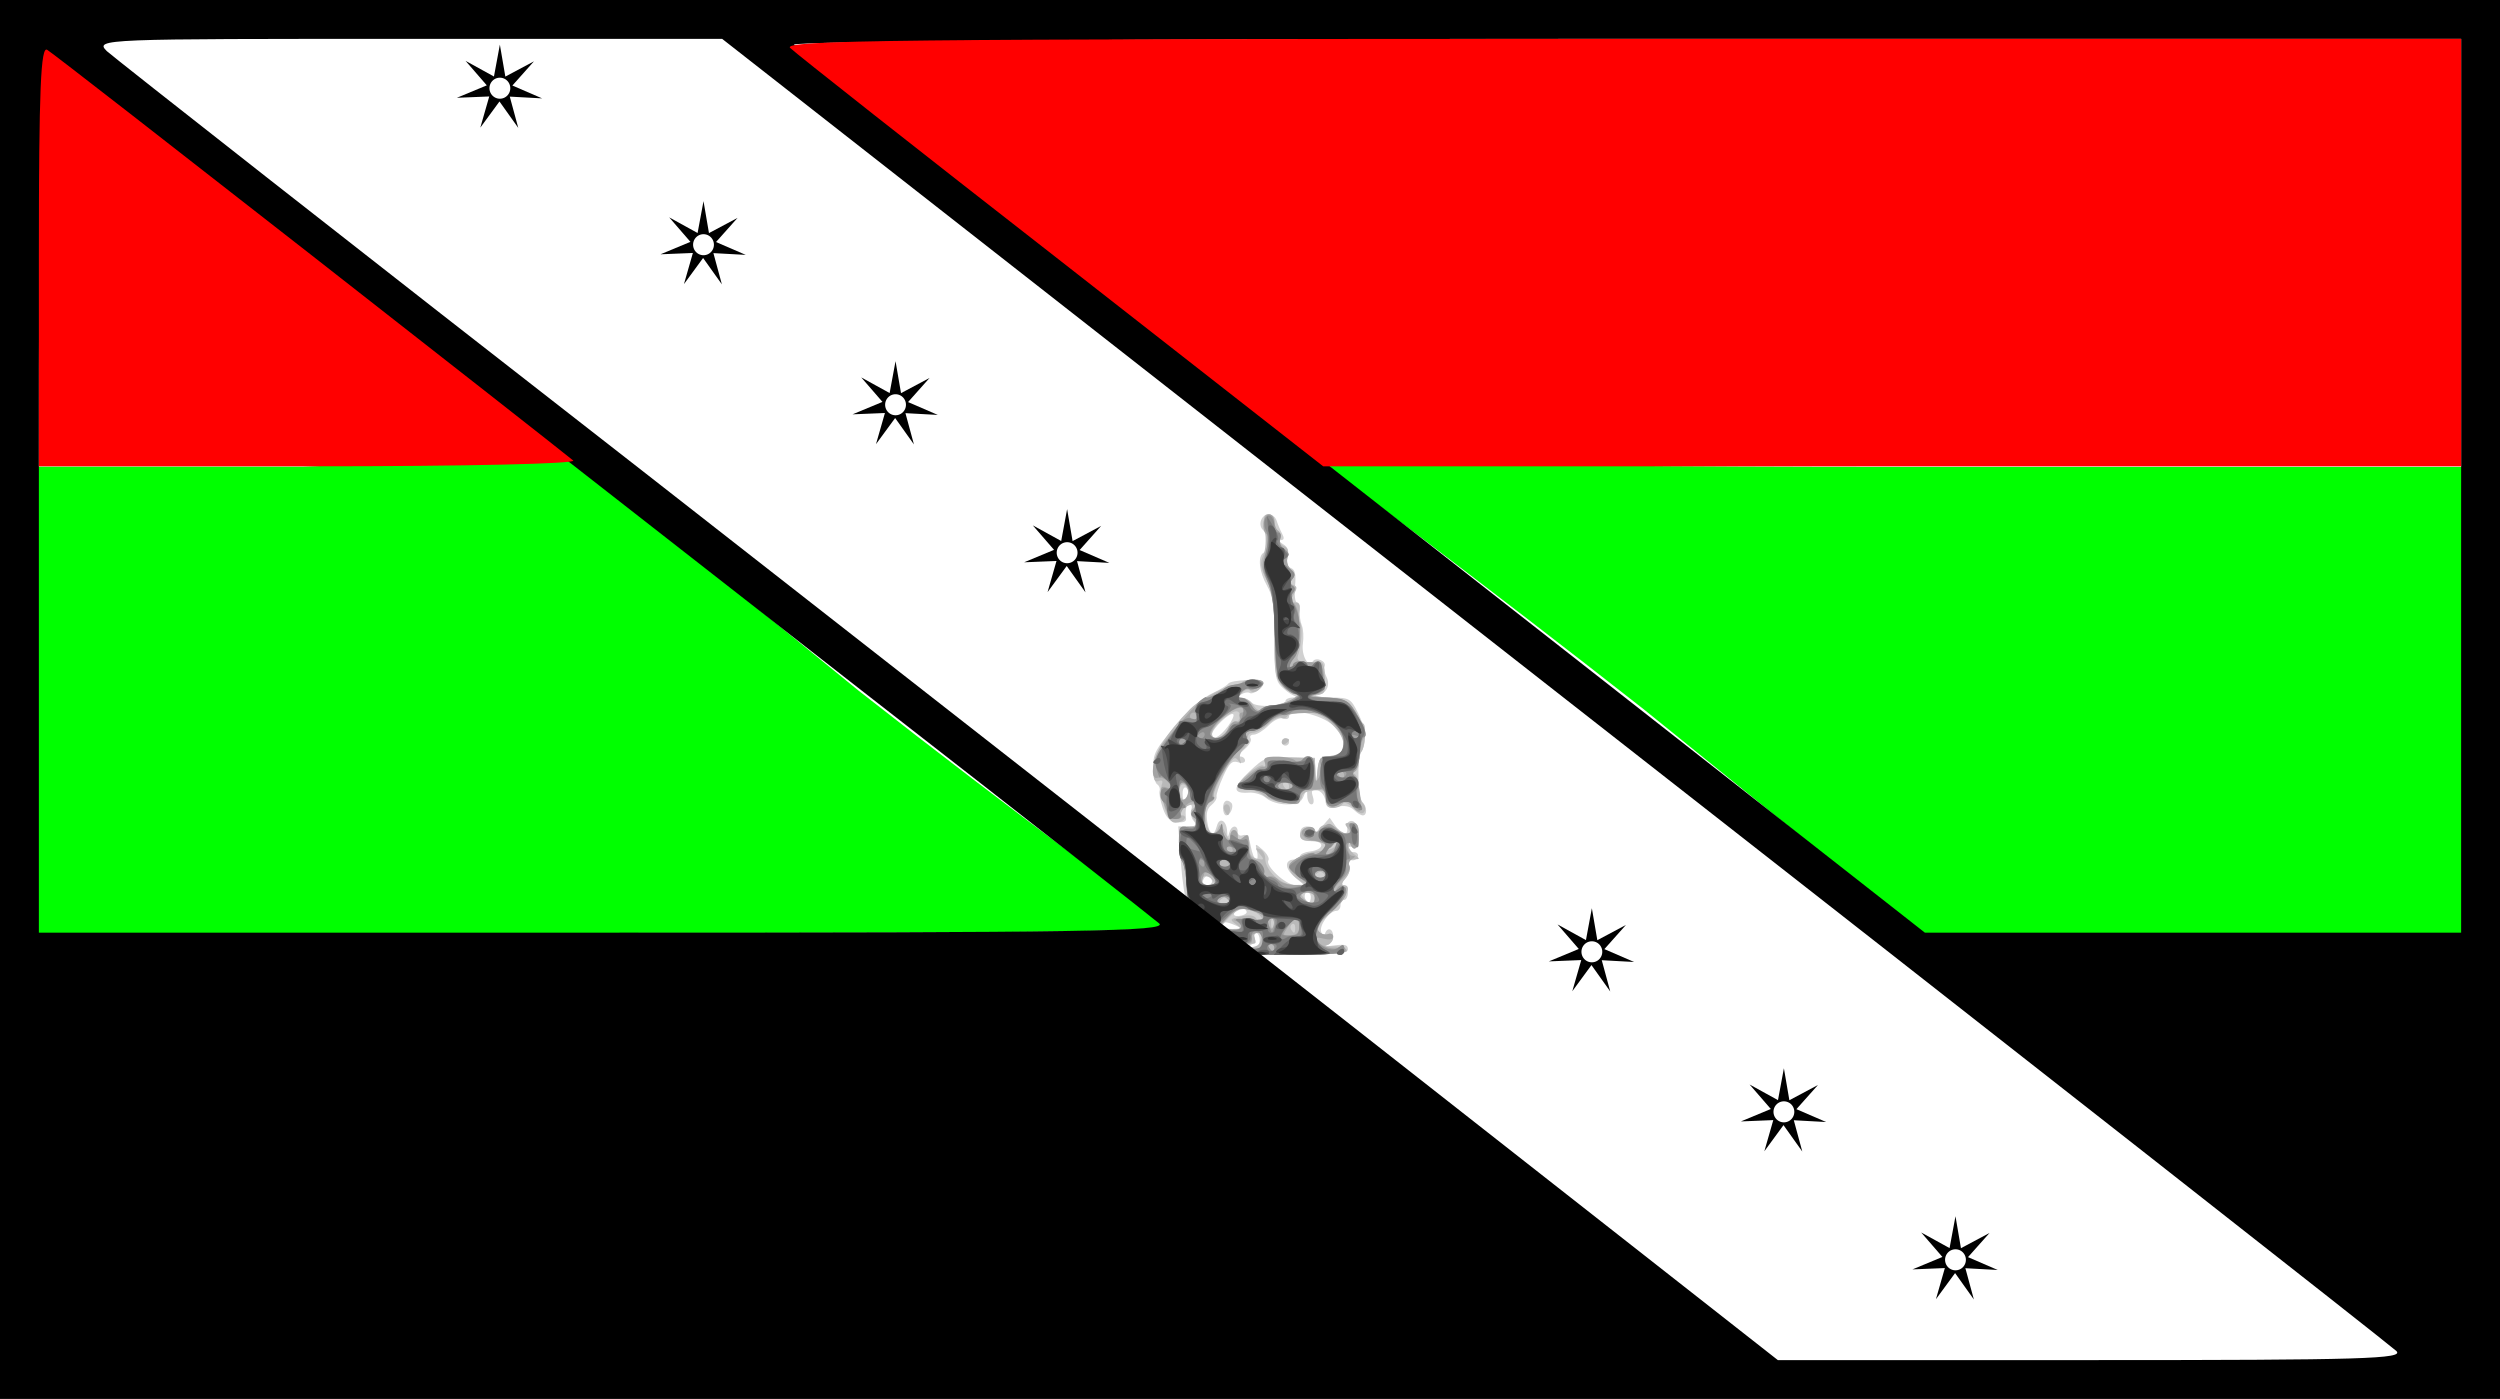 <?xml version="1.0" encoding="UTF-8" standalone="no"?>
<svg
   xmlns:dc="http://purl.org/dc/elements/1.1/"
   xmlns:cc="http://creativecommons.org/ns#"
   xmlns:rdf="http://www.w3.org/1999/02/22-rdf-syntax-ns#"
   xmlns:svg="http://www.w3.org/2000/svg"
   xmlns="http://www.w3.org/2000/svg"
   xmlns:sodipodi="http://sodipodi.sourceforge.net/DTD/sodipodi-0.dtd"
   xmlns:inkscape="http://www.inkscape.org/namespaces/inkscape"
   version="1.0"
   width="386pt"
   height="216pt"
   viewBox="0 0 386 216"
   preserveAspectRatio="xMidYMid meet"
   id="svg2"
   inkscape:version="0.48.4 r9939"
   sodipodi:docname="ng_eoyor.svg">
  <defs
     id="defs12" />
  <sodipodi:namedview
     pagecolor="#ffffff"
     bordercolor="#666666"
     borderopacity="1"
     objecttolerance="10"
     gridtolerance="10"
     guidetolerance="10"
     inkscape:pageopacity="0"
     inkscape:pageshadow="2"
     inkscape:window-width="1366"
     inkscape:window-height="718"
     id="namedview10"
     showgrid="false"
     inkscape:zoom="1.9666667"
     inkscape:cx="241.25"
     inkscape:cy="135"
     inkscape:window-x="-8"
     inkscape:window-y="-8"
     inkscape:window-maximized="1"
     inkscape:current-layer="svg2" />
  <rect
     style="fill:#ffffff;fill-opacity:1;stroke:none"
     id="rect3004"
     width="386"
     height="216"
     x="5.8911209e-015"
     y="4.7683716e-006" />
  <path
     style="fill:#00ff00;stroke:none"
     inkscape:connector-curvature="0"
     id="path10"
     d="m 5.384,108.053 0,36 87.2,0 c 74.1,0 88.6,-0.2 87.4,-1.4 -0.8,-0.7 -23.1,-16.9 -47.4,-36 l -44.4,-36.2 -41.4,1.6 -41.4,0 z"
     sodipodi:nodetypes="ccscccccc" />
  <path
     style="fill:#00ff00;stroke:none"
     inkscape:connector-curvature="0"
     id="path12"
     d="m 204.771,71.898 c 0.8,0.7 24.7,18.5 49,37.6 l 42.8,34.6 43,0 41.4,0 0,-36 0,-36 -87.2,0 c -74.1,0 -90.2,-1.4 -89,-0.2 z"
     sodipodi:nodetypes="cccccccsc" />
  <g
     id="g3163"
     transform="translate(-47.312,3.438)">
    <path
       sodipodi:nodetypes="csscscsssssssscssssssscsssssssssssscsssssssssscssssssssssssscsssssscccsssscsssssssssssscssssssssscssssssssscsssscsscsscssssssssssssccsssssssscssssssssscscccssssscssscsssssssssss"
       style="fill:#d0d0d0;fill-opacity:1"
       d="m 226.994,143.283 c 0.736,-0.385 1.664,-1.659 2.061,-2.832 0.397,-1.172 1.038,-2.512 1.424,-2.976 0.478,-0.576 0.52,-1.07 0.132,-1.554 -0.313,-0.39 -0.751,-3.196 -0.973,-6.236 l -0.403,-5.527 1.54,0 c 1.298,0 1.43,-0.132 0.84,-0.843 -0.385,-0.464 -0.552,-1.229 -0.371,-1.701 0.181,-0.472 0.082,-0.858 -0.22,-0.858 -0.555,0 -0.768,0.793 -0.582,2.167 0.067,0.497 -0.408,0.688 -1.407,0.567 -1.151,-0.139 -1.671,-0.66 -2.197,-2.198 -0.379,-1.108 -0.595,-2.297 -0.48,-2.641 0.115,-0.344 -0.06,-0.792 -0.388,-0.994 -0.328,-0.203 -0.597,-1.404 -0.597,-2.67 0,-2.347 0.347,-2.899 5.291,-8.428 0.988,-1.105 2.742,-2.451 3.898,-2.991 1.156,-0.541 2.229,-1.19 2.385,-1.442 0.391,-0.633 5.434,-0.774 5.434,-0.152 0,0.747 -1.579,1.917 -2.128,1.577 -0.262,-0.162 -0.848,-0.06 -1.3,0.226 -0.697,0.441 -0.681,0.522 0.099,0.53 0.507,0.004 1.194,0.336 1.526,0.735 0.673,0.811 5.205,0.62 5.205,-0.219 0,-0.279 0.446,-0.528 0.992,-0.552 0.701,-0.032 0.764,-0.136 0.213,-0.354 -0.429,-0.17 -1.258,-0.788 -1.842,-1.373 -0.91,-0.91 -1.063,-1.957 -1.063,-7.282 0,-5.168 -0.192,-6.56 -1.134,-8.238 -1.22,-2.173 -1.483,-4.536 -0.567,-5.102 0.767,-0.474 0.719,-2.739 -0.075,-3.533 -0.829,-0.829 -0.221,-2.419 0.926,-2.419 0.487,0 1.024,0.446 1.193,0.992 0.169,0.546 0.546,1.439 0.837,1.984 0.374,0.699 0.32,0.997 -0.183,1.009 -0.392,0.009 -0.246,0.289 0.326,0.622 0.745,0.433 0.942,0.994 0.695,1.979 -0.238,0.948 -0.075,1.479 0.525,1.709 0.652,0.25 0.811,0.956 0.637,2.822 -0.13,1.393 0.01,2.488 0.319,2.488 0.303,0 0.495,0.574 0.426,1.276 -0.069,0.702 0.069,1.725 0.306,2.275 0.237,0.549 0.311,1.816 0.165,2.814 -0.267,1.821 0.863,3.83 1.539,2.736 0.456,-0.738 2.11,-0.056 1.819,0.749 -0.127,0.351 -0.011,1.067 0.257,1.59 0.681,1.326 0.057,2.623 -1.398,2.907 -0.675,0.132 0.199,0.274 1.943,0.317 3.136,0.076 3.184,0.104 4.388,2.487 1.183,2.343 1.339,4.54 0.427,6.017 -0.646,1.045 -0.479,6.96 0.215,7.654 0.73,0.73 0.769,2.061 0.061,2.061 -0.29,0 -0.907,-0.38 -1.372,-0.845 -0.562,-0.562 -1.415,-0.731 -2.544,-0.506 -1.47,0.294 -1.724,0.161 -1.888,-0.991 -0.106,-0.748 -0.648,-1.419 -1.236,-1.531 -0.834,-0.159 -0.97,0.042 -0.67,0.986 0.221,0.698 0.127,1.186 -0.229,1.186 -0.333,0 -0.621,-0.574 -0.641,-1.276 l -0.036,-1.276 -0.513,1.276 c -0.402,1.001 -0.965,1.276 -2.612,1.276 -1.184,0 -2.566,-0.422 -3.17,-0.968 -0.589,-0.533 -1.803,-0.913 -2.7,-0.844 -2.55,0.194 -2.52,-0.79 0.098,-3.256 2.351,-2.214 2.511,-2.271 6.258,-2.201 l 3.845,0.071 0.095,2.041 0.095,2.04 0.222,-2.126 c 0.184,-1.758 0.442,-2.126 1.492,-2.126 2.924,0 3.42,-2.433 0.973,-4.777 -1.825,-1.748 -6.846,-2.828 -6.846,-1.472 0,0.402 -0.377,0.557 -0.882,0.363 -0.524,-0.201 -1.454,0.234 -2.293,1.073 -0.776,0.776 -1.798,1.412 -2.27,1.412 -0.472,0 -0.696,0.262 -0.498,0.583 0.198,0.321 -0.233,1.077 -0.959,1.682 -0.725,0.605 -1,1.108 -0.61,1.118 0.39,0.01 0.709,0.291 0.709,0.624 0,0.342 -0.481,0.453 -1.106,0.254 -0.897,-0.285 -1.327,0.133 -2.274,2.212 -0.642,1.409 -1.101,2.808 -1.02,3.107 0.081,0.3 -0.274,0.882 -0.79,1.294 -0.662,0.528 -0.851,1.291 -0.644,2.591 0.335,2.102 1.02,2.404 1.478,0.652 0.383,-1.464 1.497,-0.902 1.587,0.799 0.051,0.959 0.125,1.016 0.325,0.25 0.314,-1.202 1.31,-1.324 1.31,-0.16 0,0.491 0.334,0.704 0.816,0.52 0.582,-0.223 0.925,0.27 1.197,1.719 0.21,1.117 0.584,2.032 0.832,2.032 0.248,0 0.307,-0.574 0.131,-1.276 -0.316,-1.26 -0.305,-1.263 0.89,-0.208 0.665,0.587 1.06,1.31 0.877,1.605 -0.534,0.863 2.709,3.847 4.181,3.847 l 1.343,0 -1.54,-1.324 c -1.541,-1.325 -1.495,-2.644 0.093,-2.644 0.449,0 0.817,-0.238 0.817,-0.529 0,-0.291 0.682,-0.61 1.515,-0.709 2.207,-0.261 2.402,-1.597 0.233,-1.597 -1.37,0 -1.748,-0.245 -1.748,-1.134 0,-0.756 0.378,-1.134 1.134,-1.134 0.624,0 1.134,0.294 1.134,0.654 0,0.36 0.517,0.058 1.149,-0.671 l 1.149,-1.325 0.867,1.238 c 1.042,1.487 2.051,1.624 1.82,0.246 -0.097,-0.578 0.188,-0.992 0.684,-0.992 0.579,0 0.908,0.703 1.031,2.201 0.148,1.808 0.021,2.14 -0.709,1.86 -0.489,-0.188 -0.889,-0.094 -0.889,0.208 0,0.302 0.404,0.549 0.898,0.549 0.494,0 0.781,0.319 0.638,0.709 -0.143,0.39 -0.578,0.634 -0.967,0.544 -0.452,-0.105 -0.575,0.18 -0.341,0.791 0.212,0.551 -0.036,1.401 -0.585,2.007 -0.565,0.624 -0.685,1.052 -0.297,1.052 0.36,0 0.655,0.51 0.655,1.134 0,0.624 -0.255,1.134 -0.567,1.134 -0.312,0 -0.567,0.383 -0.567,0.85 0,0.468 -0.289,0.85 -0.642,0.85 -1.076,0 -2.713,2.296 -2.336,3.277 0.227,0.591 0.433,0.675 0.579,0.238 0.361,-1.082 1.266,-0.787 1.266,0.412 0,0.601 -0.446,1.229 -0.992,1.395 -0.546,0.167 -0.035,0.174 1.134,0.016 1.663,-0.225 2.126,-0.097 2.126,0.589 0,0.768 -1.834,0.875 -14.882,0.868 -12.159,-0.007 -14.637,-0.136 -13.543,-0.709 z m 12.551,-0.634 c 0,-0.503 -2.294,-0.766 -2.584,-0.296 -0.175,0.283 0.335,0.514 1.133,0.514 0.798,0 1.451,-0.098 1.451,-0.217 z m 2.268,-0.916 c 0,-0.624 -0.27,-1.134 -0.6,-1.134 -0.33,0 -0.425,0.284 -0.211,0.63 0.214,0.347 0.038,0.853 -0.392,1.125 -0.618,0.391 -0.574,0.497 0.211,0.504 0.617,0.006 0.992,-0.42 0.992,-1.125 z m -3.685,-2.268 c -1.548,-0.665 -1.984,-0.665 -1.984,0 0,0.312 0.702,0.549 1.559,0.527 1.381,-0.035 1.43,-0.095 0.425,-0.527 z m 1.504,-2.408 c -0.587,-0.587 -1.788,-0.125 -1.788,0.687 0,0.264 0.527,0.343 1.171,0.174 0.764,-0.2 0.978,-0.499 0.616,-0.861 z m 9.893,-2.541 c -0.576,-0.576 -1.052,0.291 -0.579,1.056 0.357,0.578 0.491,0.578 0.683,0.002 0.131,-0.394 0.085,-0.87 -0.104,-1.059 z m -15.082,-1.821 c 0,-0.95 -1.005,-1.186 -1.34,-0.314 -0.197,0.515 0.001,0.847 0.508,0.847 0.458,0 0.833,-0.24 0.833,-0.533 z m -3.77,-13.338 c 0.176,-0.458 0.075,-0.983 -0.223,-1.167 -0.298,-0.184 -0.542,0.19 -0.542,0.832 0,1.369 0.315,1.507 0.765,0.335 z m 6.249,-10.674 c 0.622,-0.833 0.985,-1.66 0.806,-1.838 -0.442,-0.442 -3.285,2.25 -3.285,3.111 0,1.046 1.212,0.424 2.479,-1.273 z m -0.778,12.64 c 0,-1.105 0.601,-1.477 1.284,-0.795 0.454,0.454 -0.14,1.929 -0.777,1.929 -0.278,0 -0.506,-0.51 -0.506,-1.134 z m 9.071,-10.204 c 0,-0.312 0.255,-0.567 0.567,-0.567 0.312,0 0.567,0.255 0.567,0.567 0,0.312 -0.255,0.567 -0.567,0.567 -0.312,0 -0.567,-0.255 -0.567,-0.567 z"
       id="path3030-1"
       inkscape:connector-curvature="0" />
    <path
       sodipodi:nodetypes="ccsssssscsssssssssssssssssssscsssssssscssssscsscssscssssscssssscsssssssscscccssssssscsssssssssssssccsscsccsscsccssscssssscssssssssssscscssssssssssssssssccssccsccscsssssssssssscsssssssssssssssssccsccsssss"
       style="fill:#b9b9b9;fill-opacity:1"
       d="m 226.944,143.411 c 0.708,-0.285 1.426,-0.97 1.595,-1.523 0.169,-0.553 0.736,-1.876 1.26,-2.94 1.014,-2.058 1.053,-8.341 0.059,-9.376 -0.284,-0.296 -0.517,-1.636 -0.517,-2.976 0,-2.231 0.122,-2.438 1.437,-2.438 1.29,0 1.371,-0.123 0.792,-1.206 -0.503,-0.941 -0.477,-1.313 0.122,-1.692 0.609,-0.386 0.577,-0.488 -0.156,-0.495 -0.507,-0.004 -1.24,0.374 -1.628,0.842 -0.526,0.634 -0.535,0.85 -0.036,0.85 0.368,0 0.512,0.255 0.319,0.567 -0.193,0.312 -0.812,0.567 -1.377,0.567 -0.732,0 -1.23,-0.727 -1.735,-2.531 -0.39,-1.392 -0.564,-2.91 -0.386,-3.373 0.218,-0.569 0.057,-0.739 -0.499,-0.526 -0.632,0.242 -0.822,-0.201 -0.822,-1.92 0,-2.249 1.943,-5.392 5.68,-9.19 1.667,-1.695 6.625,-4.172 7.396,-3.696 0.291,0.18 0.53,0.057 0.53,-0.273 0,-0.33 0.765,-0.6 1.701,-0.6 1.816,0 2.171,0.605 0.95,1.618 -0.442,0.367 -0.966,0.415 -1.276,0.117 -0.311,-0.299 -0.823,-0.178 -1.256,0.297 -0.601,0.66 -0.582,0.803 0.11,0.803 0.462,0 1.211,0.529 1.664,1.175 0.515,0.735 0.964,0.948 1.199,0.567 0.207,-0.335 0.97,-0.609 1.695,-0.609 0.725,0 2.05,-0.381 2.943,-0.847 0.893,-0.466 1.222,-0.848 0.731,-0.85 -0.491,-10e-4 -1.448,-0.594 -2.126,-1.316 -1.111,-1.183 -1.233,-1.926 -1.233,-7.547 0,-5.168 -0.203,-6.655 -1.187,-8.692 -0.975,-2.018 -1.072,-2.709 -0.544,-3.869 0.38,-0.834 0.491,-2.425 0.272,-3.886 -0.308,-2.052 -0.215,-2.474 0.544,-2.474 0.528,0 0.915,0.466 0.915,1.1 0,0.605 0.273,1.269 0.606,1.475 0.333,0.206 0.465,0.741 0.293,1.189 -0.172,0.448 0.085,0.967 0.57,1.153 0.589,0.226 0.776,0.764 0.563,1.614 -0.195,0.778 0.012,1.552 0.532,1.983 0.613,0.509 0.684,0.909 0.254,1.427 -0.428,0.516 -0.39,0.795 0.135,0.985 0.592,0.214 0.595,0.496 0.019,1.472 -0.608,1.03 -0.578,1.208 0.208,1.208 0.679,0 0.849,0.376 0.648,1.431 -0.15,0.787 -0.111,1.531 0.088,1.654 0.453,0.28 0.291,3.667 -0.239,4.994 -0.407,1.02 0.285,1.28 2.862,1.078 0.987,-0.077 1.168,0.277 1.263,2.463 0.105,2.409 0.024,2.559 -1.436,2.649 -0.851,0.052 -0.062,0.244 1.753,0.425 2.921,0.292 3.409,0.525 4.252,2.031 0.524,0.935 1.147,1.845 1.384,2.022 0.493,0.367 0.227,3.744 -0.34,4.311 -0.207,0.207 -0.376,0.971 -0.376,1.699 0,0.728 -0.319,1.343 -0.709,1.368 -0.567,0.036 -0.567,0.102 0,0.331 0.39,0.157 0.709,1.107 0.709,2.11 0,1.003 0.284,2.107 0.631,2.454 0.347,0.347 0.448,0.927 0.224,1.29 -0.285,0.461 -0.797,0.293 -1.705,-0.56 -0.834,-0.784 -1.432,-1.001 -1.674,-0.61 -0.207,0.335 -0.872,0.61 -1.477,0.61 -0.803,0 -1.1,-0.393 -1.1,-1.453 0,-1.298 -0.197,-1.434 -1.842,-1.276 -1.175,0.113 -1.846,0.486 -1.852,1.028 -0.013,1.201 -4.463,1.056 -5.84,-0.19 -0.573,-0.519 -1.724,-0.944 -2.557,-0.944 -0.833,0 -1.514,-0.207 -1.514,-0.461 0,-0.876 3.311,-3.63 3.916,-3.257 0.372,0.23 0.477,0.036 0.27,-0.502 -0.287,-0.747 0.259,-0.859 3.691,-0.756 l 4.028,0.121 0.095,2.002 0.095,2.002 0.222,-2.126 c 0.184,-1.758 0.442,-2.126 1.492,-2.126 3.036,0 3.406,-2.427 0.761,-4.991 -1.492,-1.446 -2.344,-1.812 -4.218,-1.812 -1.292,0 -2.509,0.259 -2.705,0.576 -0.196,0.317 -0.612,0.418 -0.926,0.224 -0.313,-0.194 -1.206,0.245 -1.983,0.976 -0.777,0.73 -1.843,1.331 -2.367,1.335 -0.56,0.004 -0.892,0.386 -0.805,0.924 0.082,0.504 -0.222,1.224 -0.675,1.6 -0.453,0.376 -0.688,1.112 -0.521,1.635 0.224,0.701 0.165,0.758 -0.225,0.215 -0.433,-0.603 -0.637,-0.603 -1.127,0 -1.26,1.549 -2.995,5.082 -2.717,5.531 0.16,0.259 -0.107,0.624 -0.595,0.811 -0.638,0.245 -0.829,0.923 -0.682,2.429 0.219,2.246 1.339,3.158 1.943,1.582 0.304,-0.793 0.498,-0.675 1.088,0.661 0.476,1.077 0.734,1.291 0.764,0.633 0.058,-1.25 1.18,-1.319 1.18,-0.072 0,0.753 0.154,0.792 0.85,0.214 0.709,-0.588 0.862,-0.506 0.921,0.498 0.039,0.662 0.103,1.519 0.142,1.904 0.039,0.385 0.573,0.798 1.187,0.916 1.008,0.194 1.035,0.117 0.283,-0.793 -0.734,-0.889 -0.732,-0.974 0.018,-0.724 0.468,0.156 0.85,0.813 0.85,1.46 0,1.865 2.477,4.115 4.492,4.08 l 1.744,-0.03 -1.276,-0.89 c -0.702,-0.489 -1.276,-1.307 -1.276,-1.816 0,-1.09 2.761,-2.437 5.25,-2.563 1.005,-0.051 1.849,-0.444 1.979,-0.923 0.195,-0.718 0.136,-0.716 -0.426,0.015 -0.493,0.642 -0.724,0.677 -0.941,0.142 -0.158,-0.39 -1.159,-0.709 -2.224,-0.709 -1.361,0 -1.937,-0.258 -1.937,-0.868 0,-1.184 1.697,-1.751 2.316,-0.773 0.295,0.466 0.505,0.525 0.51,0.143 0.015,-1.094 1.819,-1.413 2.828,-0.5 1.308,1.183 2.696,1.194 1.716,0.014 -0.59,-0.71 -0.508,-0.85 0.497,-0.85 0.997,0 1.203,0.34 1.203,1.984 0,1.945 -0.76,2.676 -1.325,1.276 -0.209,-0.518 -0.298,-0.496 -0.331,0.079 -0.025,0.433 0.402,1.127 0.947,1.541 0.938,0.712 0.935,0.754 -0.061,0.771 -0.741,0.013 -0.947,0.294 -0.695,0.95 0.201,0.524 -0.059,1.393 -0.594,1.984 -0.565,0.624 -0.685,1.052 -0.297,1.052 1.377,0 0.555,1.783 -1.876,4.071 -1.866,1.756 -2.376,2.567 -1.943,3.09 0.323,0.39 0.952,0.569 1.397,0.398 0.484,-0.186 0.809,0.039 0.809,0.559 0,0.478 -0.446,0.999 -0.992,1.158 -0.546,0.158 -0.121,0.241 0.944,0.183 1.127,-0.061 2.035,0.191 2.173,0.604 0.186,0.556 -2.988,0.701 -14.692,0.673 -9.598,-0.023 -14.469,-0.221 -13.641,-0.553 z m 15.033,-1.678 c 0.19,-0.728 0.017,-1.134 -0.483,-1.134 -0.493,0 -0.647,0.345 -0.419,0.94 0.308,0.803 0.059,0.891 -1.708,0.604 -1.138,-0.185 -2.216,-0.097 -2.396,0.194 -0.184,0.298 0.775,0.53 2.191,0.53 2.042,0 2.575,-0.215 2.815,-1.134 z m 5.316,-1.959 c 0,-0.454 -0.217,-0.691 -0.482,-0.528 -0.265,0.164 -0.335,0.535 -0.156,0.825 0.458,0.742 0.637,0.658 0.637,-0.298 z m -9.166,-0.523 c -1,-0.732 -0.949,-0.808 0.813,-1.194 1.321,-0.29 2.02,-0.189 2.347,0.34 0.256,0.414 0.593,0.625 0.749,0.469 0.528,-0.528 -0.498,-1.492 -1.97,-1.851 -1.153,-0.282 -1.81,0.001 -3.082,1.33 l -1.617,1.688 1.915,0 c 1.766,0 1.832,-0.061 0.847,-0.781 z m 5.73,-0.766 c -0.188,-0.188 -0.322,0.146 -0.298,0.744 0.027,0.66 0.162,0.795 0.343,0.343 0.164,-0.409 0.144,-0.898 -0.045,-1.087 z m -6.868,-2.997 c -0.196,-0.317 -0.594,-0.429 -0.884,-0.25 -0.786,0.486 -0.64,0.826 0.356,0.826 0.486,0 0.724,-0.259 0.528,-0.576 z m 13.328,-0.274 c 0,-0.489 -0.512,-0.85 -1.203,-0.85 -1.005,0 -1.087,0.14 -0.497,0.85 0.388,0.468 0.93,0.85 1.203,0.85 0.274,0 0.498,-0.383 0.498,-0.85 z m -15.868,-2.828 c -0.708,-0.853 -1.706,-0.671 -1.706,0.311 0,0.293 0.541,0.533 1.203,0.533 1.001,0 1.086,-0.142 0.503,-0.844 z m 17.28,-0.866 c -0.196,-0.317 -0.594,-0.429 -0.884,-0.25 -0.786,0.486 -0.64,0.826 0.356,0.826 0.486,0 0.724,-0.259 0.528,-0.576 z m -21.116,-13.331 c -0.677,-1.209 -1.552,-0.115 -1.019,1.274 0.25,0.653 0.528,0.742 0.959,0.311 0.402,-0.402 0.422,-0.938 0.06,-1.585 z m 15.736,-0.265 c 0,-0.312 -0.27,-0.567 -0.6,-0.567 -0.33,0 -0.443,0.255 -0.25,0.567 0.193,0.312 0.463,0.567 0.6,0.567 0.138,0 0.25,-0.255 0.25,-0.567 z m -9.358,-8.94 c 0.31,-0.704 0.829,-1.178 1.154,-1.053 0.325,0.125 0.591,-0.225 0.591,-0.778 0,-0.658 -0.301,-0.9 -0.871,-0.701 -1.363,0.475 -3.422,2.517 -3.422,3.393 0,1.228 1.913,0.582 2.547,-0.86 z m -0.516,12.985 c -0.244,-0.395 -0.291,-0.872 -0.104,-1.059 0.507,-0.507 1.061,0.239 0.787,1.061 -0.192,0.576 -0.326,0.576 -0.683,-0.002 z m 8.74,-10.814 c 0,-0.33 0.255,-0.6 0.567,-0.6 0.312,0 0.567,0.113 0.567,0.25 0,0.138 -0.255,0.408 -0.567,0.6 -0.312,0.193 -0.567,0.08 -0.567,-0.25 z"
       id="path3028-7"
       inkscape:connector-curvature="0" />
    <path
       sodipodi:nodetypes="ssssssssccssssssssssssssssssscssssssssssscscssscsssssssssssssscssscsssssssssssssssssssssssssssssscsscssscsscsssssssssssccssscsssssssssssscssscccssssssssssssssssssscscscscccsssssssssssssssssssssssssssssssssssssssssssssssssssssssss"
       style="fill:#a3a3a3;fill-opacity:1"
       d="m 227.037,143.283 c 0.783,-0.397 1.58,-1.467 1.84,-2.471 0.252,-0.974 0.812,-2.065 1.245,-2.424 0.585,-0.485 0.713,-1.629 0.5,-4.465 -0.157,-2.097 -0.51,-4.055 -0.784,-4.351 -0.274,-0.296 -0.498,-1.665 -0.498,-3.042 0,-2.365 0.079,-2.489 1.417,-2.233 1.446,0.276 2.025,-0.83 0.823,-1.573 -0.411,-0.254 -0.403,-0.598 0.028,-1.117 0.452,-0.545 0.449,-0.856 -0.01,-1.14 -0.686,-0.424 -2.326,1.421 -1.89,2.126 0.147,0.237 -0.207,0.431 -0.787,0.431 -0.678,0 -1.296,-0.67 -1.734,-1.883 -0.912,-2.523 -0.862,-3.411 0.17,-3.014 1.037,0.398 1.097,-0.039 0.137,-1 -0.393,-0.393 -1.03,-0.608 -1.417,-0.479 -1.377,0.459 -0.773,-3.303 0.855,-5.33 3.227,-4.016 5.934,-6.962 6.291,-6.846 0.203,0.066 1.322,-0.471 2.486,-1.192 1.164,-0.722 2.358,-1.162 2.654,-0.979 0.296,0.183 0.698,0.073 0.894,-0.244 0.439,-0.71 3.124,-0.77 3.124,-0.07 0,0.628 -1.642,1.298 -2.255,0.919 -0.248,-0.153 -0.767,0.101 -1.152,0.565 -0.563,0.678 -0.547,0.844 0.083,0.844 0.431,0 1.121,0.54 1.533,1.201 0.553,0.885 0.917,1.034 1.384,0.567 0.349,-0.349 1.191,-0.634 1.873,-0.634 0.682,0 1.97,-0.381 2.863,-0.847 0.893,-0.466 1.222,-0.848 0.731,-0.85 -0.491,-10e-4 -1.403,-0.577 -2.026,-1.279 -0.97,-1.092 -1.154,-2.209 -1.28,-7.772 -0.111,-4.878 -0.397,-6.984 -1.151,-8.453 -0.883,-1.722 -0.915,-2.249 -0.267,-4.403 0.448,-1.49 0.527,-2.576 0.201,-2.777 -0.889,-0.549 -0.63,-3.099 0.315,-3.099 0.468,0 0.85,0.495 0.85,1.1 0,0.605 0.265,1.264 0.59,1.465 0.324,0.201 0.444,0.823 0.267,1.384 -0.201,0.634 0.019,1.15 0.583,1.367 0.579,0.222 0.785,0.73 0.571,1.404 -0.195,0.613 0.03,1.359 0.535,1.779 0.63,0.523 0.704,0.922 0.269,1.447 -0.425,0.513 -0.419,0.837 0.021,1.109 0.442,0.273 0.416,0.632 -0.087,1.239 -0.575,0.693 -0.549,0.944 0.135,1.327 1.293,0.724 1.416,7.185 0.163,8.569 -0.528,0.583 -0.791,1.229 -0.585,1.435 0.206,0.206 0.374,0.09 0.374,-0.257 0,-0.372 0.916,-0.595 2.227,-0.543 2.062,0.082 2.254,0.232 2.591,2.028 0.391,2.085 0.074,2.661 -1.699,3.088 -0.624,0.15 0.187,0.302 1.802,0.338 1.818,0.041 3.27,0.4 3.813,0.943 1.344,1.344 2.853,4.849 2.27,5.27 -0.283,0.205 -0.583,1.38 -0.665,2.612 -0.083,1.232 -0.43,2.413 -0.773,2.624 -0.364,0.225 -0.396,0.472 -0.079,0.595 0.723,0.28 1.422,5.596 0.736,5.596 -0.29,0 -0.782,-0.446 -1.092,-0.992 -0.489,-0.86 -0.727,-0.892 -1.796,-0.237 -1.331,0.816 -2.009,0.441 -2.319,-1.282 -0.108,-0.601 -0.388,-1.048 -0.622,-0.992 -0.234,0.056 -1.063,0.101 -1.842,0.101 -1.068,0 -1.417,0.297 -1.417,1.208 0,1.072 -0.232,1.17 -2.055,0.875 -1.13,-0.183 -2.489,-0.727 -3.021,-1.208 -0.532,-0.481 -1.775,-0.875 -2.764,-0.875 -0.989,0 -1.798,-0.153 -1.798,-0.339 0,-0.7 3.292,-3.382 3.901,-3.179 0.375,0.125 0.494,-0.156 0.29,-0.686 -0.278,-0.725 0.083,-0.898 1.87,-0.898 1.218,0 2.492,0.277 2.831,0.616 0.444,0.444 0.723,0.444 0.997,0 0.886,-1.434 2.015,-0.596 2.032,1.51 0.014,1.735 0.125,1.941 0.601,1.122 0.321,-0.552 0.429,-1.492 0.24,-2.088 -0.285,-0.899 -0.024,-1.115 1.524,-1.264 2.667,-0.256 2.879,-2.515 0.469,-4.98 -1.635,-1.672 -1.972,-1.777 -5.199,-1.617 -2.643,0.131 -3.776,0.471 -4.833,1.452 -0.76,0.704 -1.906,1.281 -2.547,1.281 -0.835,0 -1.067,0.257 -0.817,0.907 0.222,0.578 -0.174,1.318 -1.092,2.04 -1.588,1.249 -4.453,6.449 -3.977,7.219 0.165,0.267 -0.081,0.633 -0.547,0.811 -0.558,0.214 -0.847,1.106 -0.847,2.611 0,1.879 0.194,2.285 1.092,2.285 0.601,0 1.209,-0.446 1.352,-0.992 0.2,-0.766 0.274,-0.709 0.325,0.25 0.075,1.416 1.2,2.409 1.2,1.059 0,-0.486 0.255,-0.884 0.567,-0.884 0.312,0 0.567,0.414 0.567,0.92 0,0.753 0.154,0.792 0.85,0.214 0.727,-0.604 0.85,-0.428 0.85,1.213 0,1.445 0.315,2.059 1.276,2.484 0.803,0.356 1.207,0.959 1.091,1.629 -0.13,0.751 0.066,0.968 0.667,0.737 0.468,-0.18 1.156,0.041 1.529,0.49 0.373,0.449 1.603,0.809 2.734,0.799 l 2.057,-0.018 -1.559,-1.163 c -0.857,-0.64 -1.559,-1.462 -1.559,-1.828 0,-0.763 3.294,-2.372 3.807,-1.859 0.187,0.187 0.683,0.056 1.101,-0.291 0.567,-0.471 0.761,-0.452 0.761,0.074 0,0.563 0.172,0.563 0.85,0 0.468,-0.388 0.846,-0.993 0.842,-1.345 -0.004,-0.352 -0.26,-0.257 -0.567,0.211 -0.404,0.615 -0.676,0.669 -0.985,0.193 -0.235,-0.362 -1.192,-0.744 -2.126,-0.85 -1.858,-0.211 -2.383,-1.746 -0.707,-2.069 0.546,-0.105 0.992,0.122 0.992,0.505 0,0.446 0.399,0.335 1.109,-0.307 1.021,-0.924 1.182,-0.931 2.025,-0.088 1.173,1.173 2.773,1.217 2.33,0.065 -0.199,-0.518 -0.001,-0.85 0.506,-0.85 0.574,0 0.833,0.617 0.833,1.984 0,1.945 -0.76,2.676 -1.325,1.276 -0.157,-0.39 -0.306,-0.135 -0.331,0.567 -0.025,0.702 0.274,1.279 0.664,1.284 0.513,0.006 0.493,0.145 -0.073,0.504 -0.43,0.272 -0.607,0.777 -0.393,1.123 0.213,0.345 -0.264,1.232 -1.061,1.971 -0.797,0.739 -1.445,1.569 -1.441,1.845 0.004,0.276 0.249,0.121 0.543,-0.344 0.405,-0.64 0.694,-0.686 1.191,-0.19 0.802,0.802 -0.023,2.128 -2.751,4.42 -1.428,1.2 -1.714,1.736 -1.234,2.314 0.344,0.414 0.989,0.613 1.434,0.442 0.445,-0.171 0.809,-3.6e-4 0.809,0.379 0,0.458 -0.491,0.566 -1.465,0.321 -1.002,-0.252 -1.342,-0.169 -1.076,0.262 0.6,0.971 2.749,1.614 3.466,1.037 0.415,-0.333 0.76,-0.209 0.974,0.349 0.292,0.762 -1.44,0.864 -14.532,0.856 -12.168,-0.007 -14.613,-0.135 -13.482,-0.709 z m 14.917,-0.352 c 0.645,-0.098 0.509,-2.332 -0.142,-2.332 -1.078,0 -1.409,0.287 -1.23,1.066 0.131,0.572 -0.242,0.702 -1.385,0.484 -0.861,-0.165 -1.964,-0.146 -2.451,0.042 -1.74,0.669 2.094,1.214 5.208,0.741 z m 2.126,-0.065 c 0,-0.312 -0.27,-0.567 -0.6,-0.567 -0.33,0 -0.443,0.255 -0.25,0.567 0.193,0.312 0.463,0.567 0.6,0.567 0.138,0 0.25,-0.255 0.25,-0.567 z m -9.071,-1.134 c 0,-0.312 -0.398,-0.567 -0.884,-0.567 -0.486,0 -0.726,0.255 -0.533,0.567 0.193,0.312 0.59,0.567 0.884,0.567 0.293,0 0.533,-0.255 0.533,-0.567 z m 12.897,-2.126 c 1.7e-4,-1.649 -0.636,-1.62 -1.75,0.08 -0.851,1.298 -0.832,1.352 0.431,1.276 0.966,-0.059 1.319,-0.421 1.319,-1.356 z m -8.929,0.183 c 0,-0.445 -0.446,-0.946 -0.992,-1.113 -0.546,-0.167 0.22,-0.217 1.701,-0.111 3.588,0.257 3.76,-0.753 0.27,-1.588 -1.265,-0.303 -1.858,-0.069 -3.034,1.197 l -1.461,1.573 1.616,0.358 c 0.889,0.197 1.68,0.388 1.758,0.425 0.078,0.037 0.142,-0.297 0.142,-0.742 z m 4.878,-1.305 c -0.576,-0.576 -1.052,0.291 -0.579,1.056 0.357,0.578 0.491,0.578 0.683,0.002 0.131,-0.394 0.085,-0.87 -0.104,-1.059 z m -7.032,-3.102 c -0.529,-0.529 -0.831,-0.529 -1.361,0 -0.529,0.529 -0.378,0.68 0.68,0.68 1.058,0 1.209,-0.151 0.68,-0.68 z m 13.493,-0.17 c 0,-0.472 -0.504,-0.85 -1.134,-0.85 -1.255,0 -1.536,0.877 -0.425,1.325 1.234,0.498 1.559,0.399 1.559,-0.475 z m -15.307,-2.482 c 0,-0.274 -0.383,-0.815 -0.85,-1.203 -0.468,-0.388 -0.85,-0.568 -0.85,-0.399 0,0.169 -0.155,0.71 -0.344,1.203 -0.247,0.643 -0.006,0.897 0.85,0.897 0.657,0 1.194,-0.224 1.194,-0.497 z m 17.007,-1.203 c 0,-0.312 -0.383,-0.567 -0.85,-0.567 -0.468,0 -0.85,0.255 -0.85,0.567 0,0.312 0.383,0.567 0.85,0.567 0.468,0 0.85,-0.255 0.85,-0.567 z m -15.023,-1.701 c -0.193,-0.312 -0.59,-0.567 -0.884,-0.567 -0.293,0 -0.533,0.255 -0.533,0.567 0,0.312 0.398,0.567 0.884,0.567 0.486,0 0.726,-0.255 0.533,-0.567 z m 0.567,-2.268 c -0.193,-0.312 -0.463,-0.567 -0.6,-0.567 -0.137,0 -0.25,0.255 -0.25,0.567 0,0.312 0.27,0.567 0.6,0.567 0.33,0 0.443,-0.255 0.25,-0.567 z m -6.803,-8.787 c 0,-0.572 -0.319,-1.146 -0.709,-1.276 -0.449,-0.15 -0.709,0.318 -0.709,1.276 0,0.957 0.26,1.425 0.709,1.276 0.39,-0.13 0.709,-0.704 0.709,-1.276 z m 16.157,-0.85 c 0,-0.312 -0.51,-0.567 -1.134,-0.567 -0.624,0 -1.134,0.255 -1.134,0.567 0,0.312 0.51,0.567 1.134,0.567 0.624,0 1.134,-0.255 1.134,-0.567 z m 7.937,-1.701 c 0,-0.312 -0.27,-0.567 -0.6,-0.567 -0.33,0 -0.443,0.255 -0.25,0.567 0.193,0.312 0.463,0.567 0.6,0.567 0.138,0 0.25,-0.255 0.25,-0.567 z m -17.862,-7.239 c 0.325,-0.739 0.891,-1.154 1.339,-0.982 0.514,0.197 0.665,0.008 0.447,-0.559 -0.181,-0.471 -0.067,-0.857 0.254,-0.857 0.32,0 0.436,-0.238 0.256,-0.528 -0.453,-0.733 -2.88,0.609 -4.25,2.352 -0.617,0.784 -0.951,1.597 -0.743,1.805 0.706,0.706 2.132,0.056 2.698,-1.23 z m -4.815,-1.831 c 0,-0.312 -0.255,-0.567 -0.567,-0.567 -0.312,0 -0.567,0.255 -0.567,0.567 0,0.312 0.255,0.567 0.567,0.567 0.312,0 0.567,-0.255 0.567,-0.567 z"
       id="path3026"
       inkscape:connector-curvature="0" />
    <path
       sodipodi:nodetypes="sssssssscssssssssscscssssscsssscsssssssssssscssscsssssssscssssssssssscsccssscssssscsssscsssssssssssssscsscssssssssssssssssssssscsssssccsssssssssssssscssscscsssssssssccsccsssssssssssssssssssssssssssssssssssssssssssssssssscssssssssssssssssssssss"
       style="fill:#8c8c8c;fill-opacity:1"
       d="m 227.037,143.283 c 0.783,-0.397 1.58,-1.467 1.84,-2.471 0.252,-0.974 0.812,-2.065 1.245,-2.424 0.585,-0.485 0.713,-1.629 0.5,-4.465 -0.157,-2.097 -0.51,-4.055 -0.784,-4.351 -0.274,-0.296 -0.498,-1.665 -0.498,-3.042 0,-2.365 0.079,-2.489 1.417,-2.233 1.46,0.279 2.021,-0.833 0.801,-1.587 -0.417,-0.258 -0.43,-0.567 -0.041,-0.957 0.341,-0.341 0.378,-0.951 0.091,-1.495 -0.267,-0.506 -0.623,-1.366 -0.792,-1.911 -0.169,-0.546 -0.57,-0.992 -0.892,-0.992 -0.808,0 -0.737,2.456 0.096,3.288 0.529,0.529 0.516,0.68 -0.061,0.68 -0.426,0 -0.602,0.362 -0.415,0.85 0.222,0.578 -0.031,0.85 -0.79,0.85 -0.727,0 -1.116,-0.384 -1.116,-1.1 0,-0.605 -0.255,-1.258 -0.567,-1.451 -0.945,-0.584 -0.688,-2.562 0.283,-2.189 0.468,0.179 0.85,0.075 0.85,-0.232 0,-0.714 -1.684,-2.135 -1.749,-1.475 -0.027,0.272 -0.268,-0.239 -0.537,-1.135 -0.42,-1.402 -0.16,-2.094 1.863,-4.963 1.836,-2.603 2.587,-3.258 3.427,-2.992 0.87,0.276 1.009,0.129 0.724,-0.768 -0.22,-0.694 0.004,-1.405 0.598,-1.898 0.523,-0.434 0.975,-0.708 1.005,-0.61 0.104,0.34 2.324,-0.665 2.695,-1.22 0.205,-0.307 0.843,-0.609 1.417,-0.671 0.574,-0.063 1.491,-0.304 2.036,-0.537 0.546,-0.233 1.439,-0.251 1.984,-0.041 0.944,0.364 0.944,0.41 -0.004,0.942 -0.548,0.308 -1.221,0.421 -1.495,0.252 -0.274,-0.169 -0.813,0.072 -1.199,0.536 -0.563,0.678 -0.547,0.844 0.083,0.844 0.431,0 1.121,0.54 1.533,1.201 0.553,0.885 0.917,1.034 1.384,0.567 0.349,-0.349 1.412,-0.642 2.363,-0.652 0.951,-0.01 2.224,-0.393 2.83,-0.85 0.844,-0.638 0.9,-0.832 0.241,-0.832 -0.473,0 -1.362,-0.574 -1.976,-1.276 -0.943,-1.078 -1.137,-2.242 -1.253,-7.512 -0.093,-4.243 -0.432,-6.92 -1.06,-8.376 -0.736,-1.706 -0.808,-2.644 -0.354,-4.626 0.352,-1.539 0.369,-2.842 0.045,-3.422 -0.625,-1.116 -0.112,-2.789 0.701,-2.287 0.314,0.194 0.571,0.848 0.571,1.453 0,0.605 0.282,1.1 0.628,1.1 0.347,0 0.469,0.413 0.274,0.922 -0.21,0.548 0.052,1.234 0.648,1.69 0.875,0.67 0.894,0.839 0.152,1.329 -0.723,0.478 -0.656,0.699 0.452,1.479 0.989,0.697 1.153,1.098 0.681,1.666 -0.451,0.543 -0.451,0.854 5.1e-4,1.133 0.441,0.273 0.414,0.635 -0.093,1.246 -0.58,0.699 -0.559,0.983 0.114,1.509 1.285,1.003 1.429,7.011 0.202,8.367 -0.535,0.591 -0.803,1.243 -0.598,1.448 0.206,0.206 0.375,0.077 0.375,-0.287 0,-0.364 0.51,-0.661 1.134,-0.661 0.624,0 1.134,0.286 1.134,0.636 0,0.435 0.273,0.41 0.864,-0.081 1.132,-0.94 1.39,-0.606 1.552,2.01 0.117,1.886 -0.053,2.228 -1.282,2.582 -1.079,0.311 -0.741,0.424 1.417,0.474 3.408,0.078 3.781,0.292 5.32,3.041 1.537,2.746 1.526,3.422 -0.05,2.922 -1.137,-0.361 -1.169,-0.316 -0.356,0.497 0.918,0.918 0.812,3.45 -0.199,4.733 -0.324,0.412 -0.274,0.809 0.133,1.061 0.371,0.229 0.518,1.07 0.342,1.952 -0.17,0.852 -0.022,1.837 0.33,2.189 0.352,0.352 0.496,0.784 0.32,0.96 -0.176,0.176 -0.759,-0.12 -1.297,-0.657 -0.801,-0.801 -1.174,-0.854 -2.075,-0.291 -1.317,0.822 -2.186,0.404 -2.186,-1.054 0,-0.587 -0.242,-1.217 -0.538,-1.4 -0.296,-0.183 -0.454,-1.282 -0.35,-2.443 0.162,-1.819 0.412,-2.15 1.814,-2.396 1.319,-0.232 1.658,-0.611 1.795,-2.008 0.129,-1.319 -0.226,-2.074 -1.516,-3.224 -1.984,-1.768 -5.367,-2.583 -6.571,-1.584 -0.451,0.374 -1.054,0.535 -1.34,0.358 -0.286,-0.177 -1.203,0.311 -2.038,1.085 -0.835,0.774 -2.042,1.407 -2.683,1.407 -0.835,0 -1.067,0.257 -0.817,0.907 0.22,0.574 -0.161,1.308 -1.038,1.998 -1.682,1.323 -5.023,7.292 -4.095,7.317 0.36,0.009 0.208,0.277 -0.338,0.595 -0.68,0.396 -0.992,1.283 -0.992,2.817 0,1.833 0.198,2.239 1.092,2.239 0.601,0 1.209,-0.446 1.352,-0.992 0.2,-0.766 0.274,-0.709 0.325,0.25 0.068,1.276 1.2,2.477 1.2,1.273 0,-0.508 0.199,-0.504 0.826,0.015 0.454,0.377 1.092,0.521 1.417,0.319 0.362,-0.224 0.592,0.308 0.592,1.368 0,0.954 0.273,1.734 0.607,1.734 0.966,0 2.059,1.355 1.777,2.202 -0.156,0.469 0.049,0.67 0.521,0.509 0.429,-0.146 1.212,0.228 1.741,0.831 0.755,0.861 1.358,1.01 2.802,0.693 l 1.84,-0.404 -1.527,-1.112 c -0.84,-0.612 -1.527,-1.291 -1.527,-1.509 0,-0.637 3.354,-2.439 3.905,-2.098 0.276,0.17 0.833,-0.089 1.238,-0.577 0.605,-0.729 0.602,-0.971 -0.018,-1.354 -0.415,-0.257 -0.598,-0.875 -0.407,-1.374 0.388,-1.011 1.826,-1.217 2.368,-0.341 0.193,0.312 0.873,0.567 1.511,0.567 0.826,0 1.062,-0.259 0.817,-0.898 -0.218,-0.569 -0.085,-0.813 0.365,-0.665 0.39,0.128 0.793,1.09 0.895,2.137 0.155,1.591 0.053,1.795 -0.619,1.237 -1.075,-0.893 -1.651,-0.223 -0.944,1.098 0.394,0.737 0.377,1.059 -0.058,1.059 -0.348,0 -0.479,0.46 -0.295,1.039 0.204,0.643 -0.105,1.432 -0.812,2.072 -1.26,1.14 -1.61,2.519 -0.381,1.499 0.418,-0.347 0.922,-0.47 1.119,-0.273 0.475,0.475 -1.391,3.6 -2.149,3.6 -0.778,0 -2.167,2.232 -2.338,3.757 -0.173,1.549 2.313,2.862 3.521,1.86 0.616,-0.511 0.787,-0.454 0.787,0.267 0,0.825 -1.507,0.919 -14.598,0.911 -11.957,-0.007 -14.348,-0.135 -13.216,-0.709 z m 14.957,-0.353 c 0.839,-0.114 0.123,-2.615 -0.748,-2.615 -0.495,0 -0.781,0.414 -0.684,0.992 0.194,1.157 -1.913,1.422 -2.291,0.289 -0.171,-0.512 -0.492,-0.446 -1.18,0.242 -0.883,0.883 -0.88,0.962 0.046,1.195 0.833,0.21 2.883,0.166 4.857,-0.103 z m 2.087,-0.063 c 0,-0.312 -0.27,-0.567 -0.6,-0.567 -0.33,0 -0.443,0.255 -0.25,0.567 0.193,0.312 0.463,0.567 0.6,0.567 0.138,0 0.25,-0.255 0.25,-0.567 z m -9.071,-1.134 c 0,-0.312 -0.383,-0.567 -0.85,-0.567 -0.468,0 -0.85,0.255 -0.85,0.567 0,0.312 0.383,0.567 0.85,0.567 0.468,0 0.85,-0.255 0.85,-0.567 z m 12.897,-2.055 c 0,-1.645 -0.439,-1.698 -1.716,-0.206 -1.257,1.469 -1.237,1.553 0.37,1.553 1.039,0 1.346,-0.307 1.346,-1.346 z m -9.568,-0.89 c -0.53,-0.372 -0.01,-0.459 1.632,-0.272 3.364,0.383 3.355,-0.732 -0.012,-1.537 -1.252,-0.299 -1.885,-0.059 -3.118,1.185 l -1.547,1.56 1.701,0.314 c 1.84,0.34 2.601,-0.368 1.345,-1.25 z m 5.63,-0.374 c -0.824,-0.314 -1.085,0.227 -0.653,1.354 0.376,0.98 0.415,0.977 0.788,-0.061 0.215,-0.601 0.155,-1.183 -0.135,-1.293 z m -6.691,-2.917 c 0,-0.312 -0.368,-0.567 -0.817,-0.567 -0.449,0 -0.975,0.255 -1.167,0.567 -0.193,0.312 0.175,0.567 0.817,0.567 0.642,0 1.167,-0.255 1.167,-0.567 z m 13.039,-0.25 c 0,-1.119 -0.74,-1.482 -1.728,-0.846 -0.717,0.461 -0.713,0.602 0.027,1.088 1.191,0.782 1.701,0.709 1.701,-0.241 z M 235.01,132.731 c 0,-0.743 -1.465,-1.816 -1.895,-1.387 -0.776,0.776 -0.329,1.885 0.761,1.885 0.624,0 1.134,-0.224 1.134,-0.497 z m 17.007,-1.203 c 0,-0.312 -0.383,-0.567 -0.85,-0.567 -0.468,0 -0.85,0.255 -0.85,0.567 0,0.312 0.383,0.567 0.85,0.567 0.468,0 0.85,-0.255 0.85,-0.567 z m -18.708,-1.701 c 0,-0.312 -0.27,-0.567 -0.6,-0.567 -0.33,0 -0.443,0.255 -0.25,0.567 0.193,0.312 0.463,0.567 0.6,0.567 0.138,0 0.25,-0.255 0.25,-0.567 z m 3.968,0 c 0,-0.312 -0.383,-0.567 -0.85,-0.567 -0.468,0 -0.85,0.255 -0.85,0.567 0,0.312 0.383,0.567 0.85,0.567 0.468,0 0.85,-0.255 0.85,-0.567 z m 15.874,-1.371 c 0,-0.13 0.177,-0.704 0.393,-1.276 0.369,-0.973 0.333,-0.978 -0.567,-0.087 -1.091,1.081 -1.218,1.6 -0.393,1.6 0.312,0 0.567,-0.107 0.567,-0.237 z m -14.74,-0.553 c 0,-0.123 -0.383,-0.37 -0.85,-0.549 -0.468,-0.179 -0.85,-0.079 -0.85,0.223 0,0.302 0.383,0.549 0.85,0.549 0.468,0 0.85,-0.1 0.85,-0.223 z m 16.724,-11.682 c 0.193,-0.312 -0.047,-0.567 -0.533,-0.567 -0.486,0 -0.884,0.255 -0.884,0.567 0,0.312 0.24,0.567 0.533,0.567 0.293,0 0.691,-0.255 0.884,-0.567 z m -24.661,-5.419 c 0,-0.138 -0.255,-0.25 -0.567,-0.25 -0.312,0 -0.567,0.27 -0.567,0.6 0,0.33 0.255,0.443 0.567,0.25 0.312,-0.193 0.567,-0.463 0.567,-0.6 z m 2.835,-0.85 c 0,-0.33 -0.255,-0.443 -0.567,-0.25 -0.312,0.193 -0.567,0.463 -0.567,0.6 0,0.138 0.255,0.25 0.567,0.25 0.312,0 0.567,-0.27 0.567,-0.6 z m 3.533,-0.533 c 0.389,-0.624 1,-1.134 1.356,-1.134 0.661,0 1.437,-1.989 0.962,-2.464 -0.782,-0.782 -5.573,3.238 -4.988,4.185 0.564,0.912 1.92,0.613 2.67,-0.588 z m 11.868,15.874 c 0.285,-0.856 1.197,-0.944 1.465,-0.142 0.13,0.39 -0.189,0.709 -0.709,0.709 -0.52,0 -0.86,-0.255 -0.756,-0.567 z m -3.88,-4.93 c -0.679,-0.132 -1.539,-0.608 -1.912,-1.057 -0.373,-0.449 -1.539,-0.816 -2.592,-0.816 -1.053,0 -1.915,-0.255 -1.915,-0.567 0,-0.312 0.245,-0.567 0.545,-0.567 0.3,0 1.045,-0.537 1.657,-1.194 0.612,-0.657 1.387,-1.024 1.723,-0.817 0.344,0.212 0.61,-0.041 0.61,-0.58 0,-0.8 0.421,-0.91 2.56,-0.669 1.408,0.159 2.699,0.064 2.868,-0.21 0.169,-0.274 0.678,-0.498 1.129,-0.498 0.61,0 0.797,0.657 0.725,2.551 -0.076,1.998 -0.308,2.551 -1.072,2.551 -0.537,0 -1.109,0.51 -1.272,1.134 -0.293,1.121 -0.648,1.207 -3.054,0.739 z m 2.085,-2.44 c 0,-0.312 -0.51,-0.567 -1.134,-0.567 -0.624,0 -1.134,0.255 -1.134,0.567 0,0.312 0.51,0.567 1.134,0.567 0.624,0 1.134,-0.255 1.134,-0.567 z"
       id="path3024"
       inkscape:connector-curvature="0" />
    <path
       sodipodi:nodetypes="ssssssssssssssssssssssssssssscssssscssssscssssscscssssssssssssssssssssssssssssssssssssssssssssssssssscsssssccsssssssssssssssssssssscsscssssssssssssssssssssssssccsssssssssssssssssssscssssssccssscssccsssssssssssssscsscssssscsssssssssssssssssscsccc"
       style="fill:#767676;fill-opacity:1"
       d="m 227.073,143.269 c 0.78,-0.393 1.492,-1.23 1.583,-1.86 0.091,-0.63 0.785,-1.866 1.542,-2.747 1.052,-1.224 1.247,-1.844 0.826,-2.63 -0.303,-0.565 -0.55,-2.32 -0.55,-3.9 0,-1.669 -0.255,-2.872 -0.609,-2.872 -0.372,0 -0.525,-0.936 -0.392,-2.409 0.183,-2.036 0.398,-2.39 1.386,-2.287 1.014,0.106 1.162,-0.177 1.111,-2.126 -0.033,-1.236 -0.255,-2.248 -0.494,-2.248 -0.239,0 -0.435,-0.479 -0.435,-1.064 0,-0.585 -0.383,-1.382 -0.85,-1.77 -0.724,-0.601 -0.85,-0.449 -0.85,1.031 0,0.955 0.246,1.889 0.546,2.074 0.456,0.282 -1.225,2.564 -1.889,2.564 -0.631,0 -0.813,-4.258 -0.199,-4.665 0.509,-0.338 0.374,-0.727 -0.51,-1.472 -2.087,-1.757 -2.07,-2.997 0.079,-5.706 1.086,-1.369 1.974,-2.736 1.974,-3.038 0,-0.305 0.641,-0.388 1.441,-0.187 1.305,0.328 1.426,0.215 1.276,-1.194 -0.125,-1.176 0.111,-1.611 0.968,-1.783 0.624,-0.125 1.261,-0.389 1.417,-0.587 0.54,-0.685 2.823,-1.777 3.715,-1.777 0.638,0 0.793,0.326 0.536,1.134 -0.248,0.781 -0.102,1.134 0.468,1.134 0.455,0 0.975,0.383 1.154,0.85 0.362,0.944 2.063,1.178 2.063,0.283 0,-0.312 0.844,-0.567 1.876,-0.567 1.746,0 5.007,-1.642 3.342,-1.683 -0.404,-0.01 -1.297,-0.592 -1.984,-1.294 -1.117,-1.14 -1.268,-1.967 -1.423,-7.795 -0.116,-4.372 -0.472,-7.221 -1.081,-8.651 -0.681,-1.599 -0.761,-2.454 -0.32,-3.422 0.324,-0.71 0.489,-2.43 0.368,-3.821 l -0.22,-2.53 1.052,1.701 c 0.578,0.935 0.841,1.84 0.583,2.01 -0.258,0.17 0.071,0.771 0.73,1.336 0.975,0.835 1.052,1.121 0.413,1.533 -0.666,0.429 -0.661,0.587 0.031,1.032 0.489,0.314 0.836,1.509 0.865,2.976 0.027,1.348 0.248,2.77 0.492,3.16 0.244,0.39 0.286,0.964 0.093,1.276 -0.193,0.312 -0.149,0.886 0.098,1.276 0.915,1.446 0.653,4.108 -0.529,5.383 -1.413,1.524 -1.011,2.222 0.676,1.175 1.003,-0.622 1.287,-0.619 1.685,0.021 0.334,0.536 0.596,0.579 0.867,0.142 0.592,-0.958 1.386,-0.747 1.371,0.365 -0.008,0.546 0.163,1.555 0.378,2.242 0.321,1.024 0.126,1.317 -1.081,1.619 -2.252,0.565 -1.171,1.383 1.828,1.383 2.737,0 3.394,0.432 5.086,3.347 0.447,0.77 0.543,1.541 0.242,1.942 -0.275,0.365 -0.551,1.529 -0.614,2.585 -0.15,2.501 -0.438,2.898 -2.103,2.898 -0.761,0 -1.384,0.239 -1.384,0.532 0,0.293 0.702,0.484 1.559,0.425 1.396,-0.096 1.546,0.068 1.438,1.56 -0.067,0.917 0.156,2.001 0.495,2.409 0.465,0.56 0.39,0.742 -0.304,0.742 -0.506,0 -0.92,-0.267 -0.92,-0.593 0,-0.37 -0.745,-0.453 -1.984,-0.22 -1.847,0.346 -1.984,0.272 -1.984,-1.075 0,-0.796 -0.191,-1.565 -0.425,-1.71 -0.234,-0.145 -0.401,-1.116 -0.371,-2.159 0.046,-1.633 0.283,-1.936 1.701,-2.183 2.358,-0.41 2.59,-2.932 0.472,-5.142 -1.733,-1.809 -5.938,-2.812 -7.244,-1.728 -0.416,0.345 -0.921,0.462 -1.123,0.26 -0.202,-0.202 -0.996,0.31 -1.763,1.139 -0.768,0.828 -1.946,1.506 -2.617,1.506 -0.868,0 -1.124,0.253 -0.886,0.875 0.212,0.553 -0.34,1.468 -1.498,2.485 -2.583,2.268 -5.473,8.305 -5.108,10.671 0.229,1.485 0.547,1.842 1.637,1.842 1.065,0 1.353,0.301 1.353,1.417 0,1.097 0.288,1.413 1.276,1.399 1.176,-0.017 1.198,-0.077 0.292,-0.765 -1.356,-1.029 -0.684,-1.491 1.031,-0.71 0.924,0.421 1.323,0.983 1.159,1.634 -0.151,0.598 0.071,0.992 0.559,0.992 0.445,0 1.098,0.633 1.45,1.406 0.352,0.774 1.112,1.556 1.689,1.739 0.576,0.183 1.048,0.57 1.048,0.861 0,0.682 2.866,0.671 3.953,-0.016 0.722,-0.457 0.71,-0.575 -0.086,-0.881 -2.764,-1.061 -0.646,-3.963 2.799,-3.835 1.332,0.05 2.022,-0.259 2.475,-1.106 0.53,-0.99 0.484,-1.119 -0.288,-0.823 -1.206,0.463 -2.617,-0.107 -2.617,-1.057 0,-1.224 1.049,-1.523 2.73,-0.778 1.435,0.635 1.567,0.952 1.54,3.673 -0.02,2.001 -0.354,3.336 -1.016,4.068 -1.209,1.335 -1.306,2.255 -0.136,1.284 0.7,-0.581 0.85,-0.532 0.85,0.28 0,0.542 -0.974,1.913 -2.165,3.046 -2.651,2.522 -2.921,5.006 -0.67,6.145 1.18,0.597 -0.906,0.717 -12.472,0.717 -11.544,0 -13.65,-0.121 -12.472,-0.714 z m 15.203,-1.678 c 0.147,-1.278 -0.043,-1.559 -1.053,-1.559 -0.876,0 -1.135,0.252 -0.898,0.872 0.427,1.112 -1.294,1.832 -1.928,0.806 -0.385,-0.622 -0.623,-0.625 -1.36,-0.013 -1.584,1.314 -0.961,1.8 2.083,1.625 2.776,-0.16 2.988,-0.276 3.156,-1.73 z m 2.088,1.276 c 0.193,-0.312 -0.047,-0.567 -0.533,-0.567 -0.486,0 -0.884,0.255 -0.884,0.567 0,0.312 0.24,0.567 0.533,0.567 0.293,0 0.691,-0.255 0.884,-0.567 z m -9.354,-1.134 c 0,-0.312 -0.383,-0.567 -0.85,-0.567 -0.468,0 -0.85,0.255 -0.85,0.567 0,0.312 0.383,0.567 0.85,0.567 0.468,0 0.85,-0.255 0.85,-0.567 z m 12.54,-0.671 c 0.7,0.115 0.853,-0.191 0.643,-1.29 -0.338,-1.77 -0.651,-1.783 -2.253,-0.092 -1.231,1.299 -1.188,2.412 0.063,1.626 0.346,-0.218 1.043,-0.328 1.547,-0.245 z m -8.43,-1.685 c -0.29,-1.11 -0.155,-1.19 1.47,-0.865 1.362,0.272 1.79,0.158 1.79,-0.478 0,-0.46 -0.459,-0.836 -1.02,-0.836 -0.561,0 -1.31,-0.29 -1.664,-0.644 -0.481,-0.481 -0.864,-0.445 -1.511,0.142 -0.477,0.432 -1.259,1.115 -1.737,1.517 -1.578,1.326 -0.977,1.92 2.337,2.31 0.402,0.047 0.532,-0.396 0.336,-1.145 z m 4.961,0.985 c 0,-0.13 0.155,-0.641 0.344,-1.134 0.226,-0.588 0.031,-0.897 -0.567,-0.897 -0.533,0 -0.911,0.47 -0.911,1.134 0,0.624 0.255,1.134 0.567,1.134 0.312,0 0.567,-0.107 0.567,-0.237 z m -10.204,-1.781 c 0,-0.138 -0.398,-0.25 -0.884,-0.25 -0.486,0 -0.724,0.259 -0.528,0.576 0.324,0.524 1.412,0.272 1.412,-0.326 z m 3.401,-3.085 c 0,-0.312 -0.368,-0.567 -0.817,-0.567 -0.449,0 -0.975,0.255 -1.167,0.567 -0.193,0.312 0.175,0.567 0.817,0.567 0.642,0 1.167,-0.255 1.167,-0.567 z m 13.403,-0.681 c -0.566,-0.906 -2.226,-0.942 -3.182,-0.069 -0.482,0.44 1.375,1.28 2.608,1.179 1.01,-0.083 1.104,-0.264 0.575,-1.11 z m -16.238,-0.203 c 0,-0.138 -0.398,-0.25 -0.884,-0.25 -0.486,0 -0.724,0.259 -0.528,0.576 0.324,0.524 1.412,0.272 1.412,-0.326 z m 0.567,-1.91 c 0,-0.29 -0.383,-0.909 -0.85,-1.377 -0.468,-0.468 -0.85,-1.109 -0.85,-1.424 0,-0.316 -0.222,-0.711 -0.494,-0.879 -0.272,-0.168 -0.467,0.71 -0.435,1.951 0.051,1.949 0.234,2.256 1.344,2.256 0.707,0 1.285,-0.237 1.285,-0.526 z m 6.236,-0.074 c 0,-0.33 -0.255,-0.443 -0.567,-0.25 -0.312,0.193 -0.567,0.463 -0.567,0.6 0,0.138 0.255,0.25 0.567,0.25 0.312,0 0.567,-0.27 0.567,-0.6 z m 10.771,-1.1 c 0,-0.312 -0.383,-0.567 -0.85,-0.567 -0.468,0 -0.85,0.255 -0.85,0.567 0,0.312 0.383,0.567 0.85,0.567 0.468,0 0.85,-0.255 0.85,-0.567 z m -14.74,-1.701 c 0,-0.312 -0.383,-0.567 -0.85,-0.567 -0.468,0 -0.85,0.255 -0.85,0.567 0,0.312 0.383,0.567 0.85,0.567 0.468,0 0.85,-0.255 0.85,-0.567 z m -5.386,-2.835 c -1.22,-1.348 -1.417,-1.394 -1.417,-0.325 0,0.445 0.446,0.925 0.992,1.068 0.546,0.143 1.095,0.289 1.222,0.325 0.126,0.036 -0.232,-0.444 -0.797,-1.068 z m -1.417,-16.191 c 0,-0.138 -0.255,-0.25 -0.567,-0.25 -0.312,0 -0.567,0.27 -0.567,0.6 0,0.33 0.255,0.443 0.567,0.25 0.312,-0.193 0.567,-0.463 0.567,-0.6 z m 6.658,-1.459 c 0.155,-0.592 0.57,-1.011 0.922,-0.93 0.352,0.081 0.64,-0.052 0.64,-0.295 0,-0.243 0.305,-0.631 0.679,-0.862 0.967,-0.598 0.125,-1.674 -1.535,-1.963 -0.776,-0.135 -1.079,-0.134 -0.672,0.003 0.909,0.305 -1.658,2.826 -3.65,3.583 -2.295,0.873 -1.649,2.015 0.996,1.763 1.706,-0.163 2.414,-0.514 2.62,-1.3 z m 19.987,0.642 c 0,-0.312 -0.255,-0.567 -0.567,-0.567 -0.312,0 -0.567,0.255 -0.567,0.567 0,0.312 0.255,0.567 0.567,0.567 0.312,0 0.567,-0.255 0.567,-0.567 z m -3.401,33.765 c 0,-0.138 0.255,-0.408 0.567,-0.6 0.312,-0.193 0.567,-0.08 0.567,0.25 0,0.33 -0.255,0.6 -0.567,0.6 -0.312,0 -0.567,-0.112 -0.567,-0.25 z m 2.268,-18.553 c 0,-0.987 0.191,-1.604 0.425,-1.37 0.573,0.572 0.594,3.165 0.026,3.165 -0.248,0 -0.452,-0.808 -0.452,-1.795 z m -7.275,0.095 c 0.285,-0.856 1.197,-0.944 1.465,-0.142 0.13,0.39 -0.189,0.709 -0.709,0.709 -0.52,0 -0.86,-0.255 -0.756,-0.567 z m -5.764,-5.953 c -0.388,-0.468 -1.567,-0.85 -2.621,-0.85 -1.053,0 -1.915,-0.255 -1.915,-0.567 0,-0.312 0.237,-0.567 0.526,-0.567 0.29,0 0.974,-0.446 1.521,-0.992 0.547,-0.546 1.394,-1.004 1.883,-1.019 0.489,-0.015 0.812,-0.37 0.719,-0.791 -0.132,-0.596 0.458,-0.69 2.677,-0.427 1.611,0.191 2.993,0.1 3.185,-0.21 0.678,-1.097 1.331,0.122 1.243,2.32 -0.07,1.752 -0.315,2.253 -1.103,2.253 -0.557,0 -1.013,0.383 -1.013,0.85 0,0.61 -0.622,0.85 -2.198,0.85 -1.262,0 -2.499,-0.362 -2.904,-0.85 z m 3.968,-1.417 c 0,-0.312 -0.638,-0.567 -1.417,-0.567 -0.78,0 -1.417,0.255 -1.417,0.567 0,0.312 0.638,0.567 1.417,0.567 0.78,0 1.417,-0.255 1.417,-0.567 z m -3.685,-1.134 c -0.193,-0.312 -0.463,-0.567 -0.6,-0.567 -0.138,0 -0.25,0.255 -0.25,0.567 0,0.312 0.27,0.567 0.6,0.567 0.33,0 0.443,-0.255 0.25,-0.567 z m -2.976,-14.02 c -0.39,-0.136 -0.709,-0.481 -0.709,-0.767 0,-0.669 2.102,-0.679 2.514,-0.012 0.377,0.611 -0.814,1.125 -1.806,0.779 z"
       id="path3022"
       inkscape:connector-curvature="0" />
    <path
       sodipodi:nodetypes="sssssssssscsssssssssssscssssssssssssssscsssssscsssssscsssssssscssssssssssssscssssssssssscssssssssssssssssssssssssssssssssssssssscssscssssssssscsssssscsssssssssssssssscssssssssscsssssssssssssssssssssssssssssssssssssssssscsssssssssssssssssssssssssssssssssssssssss"
       style="fill:#606060;fill-opacity:1"
       d="m 227.781,143.388 c 0.546,-0.318 0.992,-1.188 0.992,-1.935 0,-0.746 0.474,-1.69 1.052,-2.098 1.291,-0.909 2.041,-3.065 1.238,-3.561 -0.324,-0.201 -0.59,-1.753 -0.59,-3.449 0,-1.697 -0.255,-3.085 -0.567,-3.085 -0.312,0 -0.567,-0.638 -0.567,-1.417 0,-0.78 0.146,-1.417 0.324,-1.417 1.221,0 3.257,4.21 2.773,5.734 -0.283,0.892 -0.045,1.069 1.438,1.069 l 1.778,0 -1.049,-1.559 c -0.577,-0.857 -1.483,-2.516 -2.014,-3.685 -0.53,-1.169 -1.336,-2.126 -1.79,-2.126 -0.454,0 -1.007,-0.292 -1.227,-0.649 -0.276,-0.447 0.061,-0.561 1.085,-0.365 1.431,0.274 1.482,0.193 1.378,-2.185 -0.059,-1.358 -0.299,-2.469 -0.533,-2.469 -0.234,0 -0.305,-0.319 -0.157,-0.709 0.148,-0.39 -0.37,-1.45 -1.152,-2.356 -1.562,-1.812 -1.637,-1.672 -0.871,1.633 0.377,1.624 0.333,2.374 -0.155,2.684 -1.161,0.738 -1.672,0.493 -1.371,-0.658 0.159,-0.609 -0.002,-1.227 -0.359,-1.374 -0.456,-0.188 -0.421,-0.427 0.119,-0.805 0.547,-0.384 0.61,-0.843 0.221,-1.602 -0.301,-0.585 -0.697,-2.043 -0.881,-3.24 -0.275,-1.786 -0.182,-2.117 0.517,-1.849 0.469,0.18 0.71,0.098 0.537,-0.183 -0.173,-0.281 0.131,-1.287 0.676,-2.237 0.787,-1.37 1.262,-1.659 2.302,-1.398 1.165,0.292 1.292,0.149 1.137,-1.279 -0.133,-1.233 0.091,-1.662 0.96,-1.836 0.624,-0.125 1.261,-0.389 1.417,-0.587 0.54,-0.685 2.823,-1.777 3.715,-1.777 0.638,0 0.793,0.326 0.536,1.134 -0.255,0.805 -0.102,1.134 0.529,1.134 0.489,0 0.889,0.247 0.889,0.549 0,0.578 -1.526,0.194 -2.642,-0.665 -0.392,-0.302 -0.795,-0.286 -0.996,0.04 -0.186,0.3 -0.017,0.653 0.375,0.783 0.81,0.27 -2.256,3.214 -3.378,3.243 -1.098,0.029 -1.922,1.999 -1.156,2.766 0.945,0.945 1.582,0.803 1.174,-0.262 -0.278,-0.723 -0.101,-0.836 0.839,-0.538 0.835,0.265 1.58,-0.012 2.495,-0.927 0.718,-0.718 1.503,-1.238 1.746,-1.158 0.243,0.081 0.589,-0.238 0.769,-0.709 0.181,-0.471 0.665,-0.856 1.078,-0.856 0.412,0 1.09,-0.341 1.507,-0.758 0.417,-0.417 1.859,-0.906 3.205,-1.086 2.674,-0.359 3.514,-0.835 2.55,-1.447 -2.988,-1.895 -3.486,-2.57 -2.878,-3.905 0.447,-0.982 0.433,-1.517 -0.055,-2.004 -0.402,-0.402 -0.665,-2.534 -0.665,-5.398 0,-3.24 -0.288,-5.29 -0.911,-6.496 -0.766,-1.482 -0.801,-2.096 -0.22,-3.859 0.381,-1.153 0.518,-2.643 0.306,-3.312 -0.212,-0.668 -0.141,-1.215 0.159,-1.215 0.749,0 1.267,1.518 0.871,2.551 -0.212,0.552 0.015,0.85 0.646,0.85 0.742,0 0.892,0.321 0.633,1.352 -0.205,0.818 -0.036,1.604 0.429,1.99 0.505,0.419 0.695,1.51 0.556,3.183 -0.117,1.4 0.022,2.545 0.307,2.545 0.286,0 0.379,0.536 0.208,1.192 -0.18,0.689 0.022,1.429 0.478,1.754 0.63,0.448 0.598,0.501 -0.155,0.261 -0.526,-0.168 -1.083,0.057 -1.255,0.507 -0.171,0.444 -0.04,0.747 0.289,0.673 0.33,-0.074 0.886,0.3 1.236,0.832 0.51,0.775 0.375,1.245 -0.679,2.367 -0.776,0.826 -1.14,1.686 -0.887,2.096 0.318,0.514 0.623,0.43 1.176,-0.326 0.632,-0.865 0.885,-0.905 1.657,-0.264 0.763,0.633 0.995,0.624 1.426,-0.058 0.477,-0.754 0.783,-0.329 0.58,0.805 -0.048,0.267 0.208,0.841 0.569,1.276 0.761,0.917 -0.21,2.491 -1.536,2.491 -0.43,0 -0.781,0.242 -0.781,0.539 0,0.296 1.443,0.615 3.207,0.709 3.028,0.161 3.263,0.281 4.219,2.154 1.391,2.728 0.81,8.111 -0.907,8.388 -2.294,0.369 -2.779,0.682 -2.103,1.358 0.472,0.472 0.871,0.444 1.536,-0.108 1.073,-0.891 2.319,0.011 1.818,1.317 -0.428,1.114 -3.887,2.793 -4.497,2.183 -0.267,-0.267 -0.597,-1.93 -0.732,-3.694 l -0.246,-3.207 1.971,0 c 1.781,0 1.971,-0.153 1.971,-1.59 0,-1.774 -2.779,-4.815 -5.016,-5.49 -2.188,-0.66 -6.14,0.212 -7.537,1.663 -0.702,0.729 -1.568,1.214 -1.924,1.078 -0.356,-0.137 -0.975,0.146 -1.375,0.628 -0.493,0.594 -0.522,0.876 -0.091,0.876 0.35,0 0.636,0.247 0.636,0.549 0,0.302 -0.321,0.426 -0.713,0.276 -0.777,-0.298 -3.479,3.58 -5.35,7.679 -1.562,3.421 -1.2,6.236 0.802,6.236 0.98,0 1.32,0.244 1.108,0.795 -0.417,1.086 0.975,2.885 1.826,2.359 0.523,-0.323 0.511,-0.63 -0.056,-1.327 -0.633,-0.779 -0.591,-0.852 0.302,-0.516 0.571,0.214 1.273,0.39 1.559,0.39 0.823,0 0.606,1.491 -0.33,2.268 -0.468,0.388 -0.85,0.93 -0.85,1.203 0,0.274 0.383,0.497 0.85,0.497 0.468,0 0.85,-0.383 0.85,-0.85 0,-1.233 0.996,-1.044 1.413,0.269 0.494,1.555 3.009,3.416 4.616,3.416 0.963,0 1.341,0.32 1.341,1.134 0,0.624 0.362,1.134 0.804,1.134 0.442,0 1.175,0.142 1.628,0.316 0.453,0.174 1.274,-0.134 1.825,-0.685 0.957,-0.957 0.933,-1.019 -0.542,-1.414 -0.849,-0.227 -1.904,-0.274 -2.345,-0.105 -0.988,0.379 -1.08,-0.74 -0.094,-1.14 0.554,-0.225 0.543,-0.404 -0.05,-0.82 -0.417,-0.293 -0.672,-1.141 -0.567,-1.886 0.161,-1.139 0.516,-1.355 2.247,-1.367 2.015,-0.013 3.897,-1.017 3.897,-2.078 0,-0.295 -0.474,-0.385 -1.054,-0.201 -1.478,0.469 -2.645,-1.006 -1.529,-1.933 0.662,-0.55 1.085,-0.515 2.061,0.169 1.69,1.183 1.994,6.387 0.423,7.228 -0.57,0.305 -1.036,0.928 -1.036,1.385 0,1.014 0.931,1.099 1.325,0.122 0.174,-0.431 0.303,-0.329 0.331,0.262 0.025,0.534 -0.936,1.937 -2.135,3.118 -2.657,2.616 -2.916,5.088 -0.654,6.232 1.254,0.634 0.871,0.718 -3.319,0.725 l -4.737,0.008 1.335,-1.407 c 0.734,-0.774 1.809,-1.412 2.388,-1.417 0.725,-0.007 0.946,-0.289 0.709,-0.907 -0.189,-0.493 -0.344,-1.099 -0.344,-1.345 0,-0.247 -1.209,-0.473 -2.687,-0.503 -1.478,-0.03 -2.775,-0.317 -2.882,-0.639 -0.107,-0.322 -0.633,-0.585 -1.168,-0.585 -0.535,0 -1.228,-0.255 -1.54,-0.567 -0.807,-0.807 -3.271,0.468 -4.036,2.09 -0.34,0.722 -0.452,1.329 -0.247,1.35 0.205,0.021 1.218,0.148 2.252,0.283 1.669,0.217 1.84,0.117 1.521,-0.889 -0.28,-0.884 -0.101,-1.133 0.812,-1.133 0.645,0 1.172,0.282 1.172,0.628 0,0.345 0.383,0.481 0.85,0.301 0.478,-0.183 0.85,-0.014 0.85,0.387 0,0.406 -0.673,0.704 -1.559,0.691 -1.177,-0.017 -1.518,0.221 -1.392,0.97 0.19,1.13 -1.358,1.384 -1.728,0.283 -0.182,-0.54 -0.485,-0.506 -1.273,0.142 -0.789,0.648 -1.092,0.682 -1.273,0.142 -0.282,-0.838 -2.979,-0.966 -2.979,-0.142 0,0.312 0.638,0.567 1.417,0.567 0.882,0 1.417,0.321 1.417,0.85 0,0.684 -0.858,0.847 -4.394,0.833 -3.262,-0.013 -4.138,-0.166 -3.401,-0.595 z m 6.094,-4.807 c 0,-0.138 -0.398,-0.25 -0.884,-0.25 -0.486,0 -0.724,0.259 -0.528,0.576 0.324,0.524 1.412,0.272 1.412,-0.326 z m 3.401,-3.051 c 0,-0.949 -1.161,-1.284 -2.009,-0.58 -0.581,0.483 -0.826,0.497 -0.826,0.049 0,-0.35 -0.446,-0.628 -0.992,-0.618 -0.898,0.016 -0.887,0.097 0.108,0.85 1.226,0.927 3.718,1.127 3.718,0.299 z m 3.968,-2.868 c 0,-0.312 -0.255,-0.567 -0.567,-0.567 -0.312,0 -0.567,0.255 -0.567,0.567 0,0.312 0.255,0.567 0.567,0.567 0.312,0 0.567,-0.255 0.567,-0.567 z m 10.771,-0.868 c 0,-0.858 -1.495,-1.795 -2.022,-1.267 -0.15,0.15 -0.112,0.692 0.085,1.204 0.451,1.175 1.937,1.224 1.937,0.063 z m -14.74,-1.683 c 0,-0.468 -0.383,-0.85 -0.85,-0.85 -0.885,0 -1.125,0.67 -0.472,1.323 0.652,0.652 1.323,0.413 1.323,-0.472 z m -6.803,-18.992 c 0,-0.312 -0.398,-0.567 -0.884,-0.567 -0.486,0 -0.726,0.255 -0.533,0.567 0.193,0.312 0.59,0.567 0.884,0.567 0.293,0 0.533,-0.255 0.533,-0.567 z m 26.645,-1.134 c 0,-0.312 -0.255,-0.567 -0.567,-0.567 -0.312,0 -0.567,0.255 -0.567,0.567 0,0.312 0.255,0.567 0.567,0.567 0.312,0 0.567,-0.255 0.567,-0.567 z m -20.551,33.639 c 0.39,-0.157 1.028,-0.157 1.417,0 0.39,0.157 0.071,0.286 -0.709,0.286 -0.78,0 -1.098,-0.129 -0.709,-0.286 z m 4.677,0.153 c 0,-0.538 1.697,-0.809 2,-0.319 0.184,0.298 -0.19,0.542 -0.832,0.542 -0.642,0 -1.167,-0.1 -1.167,-0.223 z m 12.472,-0.027 c 0,-0.138 0.255,-0.408 0.567,-0.6 0.312,-0.193 0.567,-0.08 0.567,0.25 0,0.33 -0.255,0.6 -0.567,0.6 -0.312,0 -0.567,-0.113 -0.567,-0.25 z m -11.338,-2.018 c 0,-0.312 0.383,-0.567 0.85,-0.567 0.468,0 1.02,-0.064 1.228,-0.142 0.208,-0.078 0.484,0.177 0.614,0.567 0.148,0.445 -0.309,0.709 -1.228,0.709 -0.805,0 -1.465,-0.255 -1.465,-0.567 z m 1.984,-2.268 c 0.193,-0.312 0.59,-0.567 0.884,-0.567 0.293,0 0.533,0.255 0.533,0.567 0,0.312 -0.398,0.567 -0.884,0.567 -0.486,0 -0.726,-0.255 -0.533,-0.567 z m 4.541,-14.164 c -0.196,-0.317 0.042,-0.576 0.528,-0.576 0.996,0 1.142,0.34 0.356,0.826 -0.29,0.179 -0.688,0.067 -0.884,-0.25 z m 7.081,-0.576 c 0,-0.312 0.113,-0.567 0.25,-0.567 0.138,0 0.408,0.255 0.6,0.567 0.193,0.312 0.08,0.567 -0.25,0.567 -0.33,0 -0.6,-0.255 -0.6,-0.567 z m 0.283,-3.968 c -0.193,-0.312 -0.08,-0.567 0.25,-0.567 0.33,0 0.6,0.255 0.6,0.567 0,0.312 -0.113,0.567 -0.25,0.567 -0.138,0 -0.408,-0.255 -0.6,-0.567 z m -12.506,-1.399 c -0.605,-0.458 -2.057,-0.84 -3.226,-0.85 -1.169,-0.01 -2.126,-0.273 -2.126,-0.585 0,-0.312 0.493,-0.567 1.096,-0.567 0.603,0 1.253,-0.497 1.446,-1.105 0.211,-0.665 0.676,-0.98 1.167,-0.792 0.451,0.173 0.973,-0.094 1.165,-0.596 0.39,-1.016 2.589,-1.202 4.177,-0.353 0.78,0.417 1.124,0.337 1.376,-0.319 0.601,-1.566 1.507,-0.211 1.29,1.929 -0.251,2.476 -1.839,3.067 -3.452,1.285 -0.874,-0.966 -1.142,-1.018 -1.811,-0.349 -1.133,1.133 -0.996,1.34 1.014,1.539 0.989,0.098 1.903,0.497 2.031,0.886 0.33,1.006 -2.777,0.913 -4.147,-0.124 z m -0.25,-2.569 c 0,-0.312 -0.255,-0.567 -0.567,-0.567 -0.312,0 -0.567,0.255 -0.567,0.567 0,0.312 0.255,0.567 0.567,0.567 0.312,0 0.567,-0.255 0.567,-0.567 z m -18.141,-2.518 c 0,-0.138 0.255,-0.408 0.567,-0.6 0.312,-0.193 0.567,-0.08 0.567,0.25 0,0.33 -0.255,0.6 -0.567,0.6 -0.312,0 -0.567,-0.113 -0.567,-0.25 z m 14.173,-12.222 c 0,-0.312 0.51,-0.567 1.134,-0.567 0.624,0 1.134,0.255 1.134,0.567 0,0.312 -0.51,0.567 -1.134,0.567 -0.624,0 -1.134,-0.255 -1.134,-0.567 z"
       id="path3020"
       inkscape:connector-curvature="0" />
    <path
       sodipodi:nodetypes="sssssssssscsssssssscssssssssssssccsssssssccsssscssscsssssscsscsscssssccscccsscsssssssssssssssssssssssscssssssssccsssssssscssccsssssssssscsssssssssssssscscssssscssscsccssssssssccsssssscsssssssssssssssscsscssssscsssssscsccsssscccccccsssssssssscsscssssscssssss"
       style="fill:#494949;fill-opacity:1"
       d="m 228.093,143.32 c 0.374,-0.374 0.68,-1.221 0.68,-1.882 0,-0.661 0.662,-1.778 1.472,-2.482 1.113,-0.968 1.372,-1.58 1.061,-2.512 -0.226,-0.677 -0.529,-2.507 -0.674,-4.066 -0.145,-1.559 -0.494,-3.077 -0.777,-3.373 -0.564,-0.59 -0.711,-2.579 -0.191,-2.579 1.255,0 2.909,3.711 2.59,5.811 -0.116,0.762 0.253,0.992 1.586,0.992 0.955,0 1.736,-0.255 1.736,-0.567 0,-0.312 -0.191,-0.569 -0.425,-0.571 -0.484,-0.005 -1.842,-2.729 -1.842,-3.695 0,-0.718 -2.105,-2.772 -3.401,-3.318 -0.468,-0.197 -0.158,-0.267 0.689,-0.155 1.731,0.229 2.257,-0.536 1.447,-2.107 -0.412,-0.799 -0.359,-0.996 0.218,-0.807 0.42,0.138 0.844,0.933 0.943,1.766 0.141,1.191 0.483,1.515 1.597,1.515 1.124,0 1.349,0.218 1.083,1.054 -0.194,0.611 0.032,1.358 0.539,1.779 0.72,0.597 1.062,0.555 1.941,-0.24 1.333,-1.206 2.123,-0.215 0.846,1.061 -0.54,0.54 -0.756,1.308 -0.532,1.888 0.348,0.898 0.45,0.885 1.254,-0.156 0.699,-0.906 0.936,-0.97 1.177,-0.317 0.542,1.468 3.76,4.002 5.08,4.002 0.71,0 1.291,0.327 1.291,0.726 0,0.399 0.751,1.009 1.668,1.356 1.428,0.539 1.815,0.468 2.687,-0.495 1.343,-1.484 3.015,-2.378 3.015,-1.612 0,0.32 -1.135,1.65 -2.522,2.955 -1.387,1.306 -2.351,2.647 -2.141,2.982 0.21,0.334 0.413,0.863 0.452,1.175 0.039,0.312 0.109,0.868 0.157,1.236 0.048,0.368 0.66,0.78 1.362,0.915 0.702,0.135 -0.844,0.28 -3.435,0.323 -3.014,0.049 -4.584,-0.127 -4.36,-0.49 0.193,-0.312 0.718,-0.567 1.167,-0.567 0.449,0 0.817,-0.383 0.817,-0.85 0,-0.54 0.543,-0.85 1.487,-0.85 1.207,0 1.363,-0.149 0.83,-0.791 -0.361,-0.435 -0.583,-1.109 -0.495,-1.498 0.114,-0.499 -0.716,-0.698 -2.815,-0.675 -1.637,0.018 -2.976,-0.145 -2.976,-0.362 0,-0.759 -3.61,-1.795 -4.2,-1.205 -0.309,0.309 -1.049,0.562 -1.643,0.562 -0.686,0 -0.971,0.286 -0.781,0.781 0.165,0.43 0.022,1.059 -0.318,1.399 -0.445,0.445 -0.393,0.685 0.186,0.859 3.477,1.047 4.568,1.443 3.384,1.228 -0.763,-0.138 -1.761,0.056 -2.218,0.433 -0.651,0.537 -0.882,0.532 -1.069,-0.024 -0.282,-0.837 -4.112,-0.969 -4.112,-0.142 0,0.312 0.893,0.567 1.984,0.567 1.386,0 1.984,0.256 1.984,0.85 0,0.677 -0.831,0.85 -4.082,0.85 -3.175,0 -3.931,-0.151 -3.401,-0.68 z m 5.641,-4.564 c -0.268,-0.803 -1.179,-0.714 -1.465,0.142 -0.104,0.312 0.236,0.567 0.756,0.567 0.52,0 0.839,-0.319 0.709,-0.709 z m 12.921,-2.655 c -0.206,-0.333 -0.624,-0.605 -0.929,-0.605 -0.306,0 -0.227,0.357 0.175,0.793 0.814,0.883 1.336,0.753 0.754,-0.189 z m -9.492,-0.716 c 0.129,-0.664 -0.371,-0.868 -2.126,-0.868 -2.67,0 -2.941,0.506 -0.735,1.373 1.915,0.752 2.642,0.624 2.861,-0.505 z m 5.56,-2.003 c -0.188,-0.188 -0.322,0.146 -0.298,0.744 0.027,0.66 0.162,0.795 0.343,0.343 0.164,-0.409 0.144,-0.898 -0.045,-1.087 z m -4.004,-1.25 c -0.206,-0.333 -0.624,-0.605 -0.929,-0.605 -0.306,0 -0.227,0.357 0.175,0.793 0.814,0.883 1.336,0.753 0.754,-0.189 z m 2.528,0.529 c 0,-0.312 -0.255,-0.567 -0.567,-0.567 -0.312,0 -0.567,0.255 -0.567,0.567 0,0.312 0.255,0.567 0.567,0.567 0.312,0 0.567,-0.255 0.567,-0.567 z m -3.968,-2.551 c 0,-0.472 -0.504,-0.85 -1.134,-0.85 -1.255,0 -1.536,0.877 -0.425,1.325 1.234,0.498 1.559,0.399 1.559,-0.475 z m -0.709,13.514 c 0.39,-0.157 1.028,-0.157 1.417,0 0.39,0.157 0.071,0.286 -0.709,0.286 -0.78,0 -1.098,-0.129 -0.709,-0.286 z m 5.102,0 c 0.39,-0.157 1.028,-0.157 1.417,0 0.39,0.157 0.071,0.286 -0.709,0.286 -0.78,0 -1.098,-0.129 -0.709,-0.286 z m 0.709,-1.963 c 0,-0.273 0.638,-0.496 1.417,-0.496 0.779,0 1.417,0.223 1.417,0.496 0,0.273 -0.638,0.496 -1.417,0.496 -0.78,0 -1.417,-0.223 -1.417,-0.496 z m -2.835,-2.48 c 0,-0.982 0.892,-1.134 1.441,-0.245 0.206,0.333 0.731,0.469 1.167,0.301 0.436,-0.167 0.793,-0.057 0.793,0.245 0,0.302 -0.765,0.549 -1.701,0.549 -1.134,0 -1.701,-0.283 -1.701,-0.85 z m 5.102,0.283 c 0,-0.312 0.255,-0.567 0.567,-0.567 0.312,0 0.567,0.255 0.567,0.567 0,0.312 -0.255,0.567 -0.567,0.567 -0.312,0 -0.567,-0.255 -0.567,-0.567 z m 5.38,-5.678 c -0.196,-0.317 -0.591,-0.431 -0.877,-0.254 -0.287,0.177 -0.369,-0.074 -0.184,-0.558 0.186,-0.484 0.055,-0.88 -0.29,-0.88 -0.823,0 -0.808,-1.86 0.022,-2.69 0.365,-0.365 1.369,-0.506 2.292,-0.321 1.209,0.242 1.855,0.047 2.45,-0.739 1.081,-1.428 1.05,-2.118 -0.078,-1.686 -1.283,0.492 -2.677,-0.728 -1.901,-1.663 0.456,-0.549 0.911,-0.564 1.977,-0.067 1.249,0.583 1.376,0.964 1.298,3.885 -0.056,2.095 -0.351,3.339 -0.836,3.525 -0.412,0.158 -0.75,0.678 -0.75,1.156 0,0.985 -2.548,1.223 -3.124,0.292 z m 1.99,-2.258 c 0,-0.836 -0.378,-1.134 -1.437,-1.134 -1.262,0 -1.363,0.139 -0.83,1.134 0.334,0.624 0.981,1.134 1.437,1.134 0.457,0 0.83,-0.51 0.83,-1.134 z M 227.781,119.917 c 0,-0.774 0.322,-1.674 0.716,-2.001 0.548,-0.455 0.77,-0.126 0.949,1.407 0.185,1.586 0.037,2.001 -0.716,2.001 -0.633,0 -0.949,-0.469 -0.949,-1.407 z m 4.535,0.762 c -0.39,-0.394 -0.709,-1.095 -0.709,-1.558 0,-0.463 -0.55,-1.427 -1.222,-2.143 -1.141,-1.215 -1.27,-1.236 -1.966,-0.32 -0.654,0.861 -0.747,0.702 -0.763,-1.316 -0.01,-1.263 -0.337,-2.64 -0.727,-3.06 -0.578,-0.623 -0.531,-0.701 0.255,-0.426 0.704,0.247 0.873,0.102 0.626,-0.54 -0.293,-0.764 -0.177,-0.779 0.897,-0.113 1.052,0.652 1.313,0.64 1.774,-0.086 0.298,-0.468 0.525,-1.105 0.505,-1.417 -0.02,-0.312 -0.165,-0.248 -0.322,0.142 -0.279,0.692 -1.892,1.023 -1.892,0.388 0,-1.158 1.256,-2.376 2.196,-2.13 1.188,0.311 2.41,-1.022 1.282,-1.398 -0.513,-0.171 -0.528,-0.427 -0.059,-0.992 0.348,-0.419 0.996,-0.622 1.441,-0.451 0.455,0.175 0.811,-0.026 0.813,-0.459 0.004,-0.78 2.444,-2.187 3.794,-2.187 1.313,0 0.78,1.101 -0.714,1.476 -0.952,0.239 -1.344,0.644 -1.139,1.177 0.336,0.875 -2.217,3.583 -3.379,3.583 -0.755,0 -1.533,2.161 -1.056,2.933 0.159,0.258 0.849,0.448 1.532,0.424 0.683,-0.025 0.923,-0.173 0.533,-0.331 -1.164,-0.47 -0.801,-1.431 0.396,-1.051 0.733,0.233 1.543,-0.088 2.409,-0.954 0.718,-0.718 1.432,-1.306 1.588,-1.308 0.156,-0.001 1.206,-0.576 2.335,-1.276 1.128,-0.7 2.786,-1.271 3.685,-1.269 l 1.634,0.004 -1.7,0.887 c -0.935,0.488 -1.899,1.241 -2.141,1.674 -0.242,0.433 -0.783,0.655 -1.203,0.495 -0.874,-0.335 -2.609,1.191 -2.609,2.295 0,0.407 -0.379,1.055 -0.842,1.439 -0.463,0.384 -1.401,1.819 -2.085,3.187 -0.684,1.369 -1.436,2.489 -1.672,2.489 -0.236,0 -0.509,0.654 -0.608,1.453 -0.144,1.167 -0.319,1.312 -0.888,0.737 z m 19.915,-1.198 c -0.236,-0.702 -0.451,-2.219 -0.478,-3.373 -0.047,-1.976 0.068,-2.117 1.974,-2.439 1.94,-0.328 2.015,-0.428 1.83,-2.438 -0.174,-1.894 -0.122,-1.986 0.543,-0.962 0.867,1.336 0.985,4.781 0.169,4.903 -0.312,0.046 -1.072,0.11 -1.69,0.142 -0.618,0.032 -1.211,0.504 -1.317,1.05 -0.213,1.091 1.012,1.343 1.954,0.401 0.41,-0.41 0.778,-0.366 1.2,0.143 0.714,0.861 -0.03,2.033 -1.993,3.14 -1.65,0.931 -1.691,0.92 -2.191,-0.567 z m -8.727,-0.311 c -1.087,-0.561 -2.55,-0.978 -3.251,-0.928 -0.702,0.051 -1.276,-0.128 -1.276,-0.398 0,-0.269 0.51,-0.49 1.134,-0.49 0.63,0 1.134,-0.378 1.134,-0.85 0,-0.472 0.504,-0.85 1.134,-0.85 0.624,0 1.134,-0.288 1.134,-0.639 0,-0.425 0.945,-0.548 2.816,-0.368 1.757,0.169 2.913,0.036 3.074,-0.353 0.142,-0.343 0.238,0.418 0.213,1.691 -0.054,2.779 -1.188,3.089 -3.126,0.856 -1.032,-1.19 -1.275,-1.281 -1.276,-0.478 -5.6e-4,1.134 -0.62,1.28 -1.539,0.361 -0.347,-0.347 -0.912,-0.457 -1.256,-0.244 -0.883,0.546 -0.178,1.459 0.828,1.073 0.458,-0.176 0.832,-0.037 0.832,0.308 0,0.345 0.607,0.628 1.348,0.628 0.741,0 1.665,0.383 2.054,0.85 0.594,0.716 0.491,0.85 -0.648,0.85 -0.744,0 -2.242,-0.459 -3.329,-1.02 z m 13.058,-9.745 c -0.444,-0.274 -1.007,-0.375 -1.252,-0.224 -0.245,0.151 -1.022,-0.265 -1.728,-0.925 -1.902,-1.779 -4.742,-2.974 -6.068,-2.553 -0.642,0.204 -1.167,0.128 -1.167,-0.169 0,-0.296 0.563,-0.686 1.251,-0.866 1.182,-0.309 1.143,-0.4 -0.709,-1.648 -2.106,-1.419 -2.598,-2.973 -0.944,-2.981 0.559,-0.003 1.241,-0.369 1.516,-0.814 0.418,-0.676 0.649,-0.685 1.407,-0.056 0.499,0.414 1.067,0.593 1.263,0.397 0.297,-0.297 1.885,2.083 1.885,2.824 0,0.128 -0.638,0.475 -1.417,0.772 -2.36,0.897 -1.607,1.701 1.596,1.701 2.952,0 3.038,0.047 4.266,2.348 1.347,2.524 1.368,2.977 0.102,2.194 z m -17.998,-4.317 c 0.188,-0.188 0.677,-0.209 1.087,-0.045 0.452,0.181 0.318,0.315 -0.343,0.343 -0.598,0.025 -0.932,-0.109 -0.744,-0.298 z m 1.405,-2.868 c 0.39,-0.157 1.028,-0.157 1.417,0 0.39,0.157 0.071,0.286 -0.709,0.286 -0.78,0 -1.098,-0.129 -0.709,-0.286 z m 5.055,-3.971 c -0.208,-0.208 -0.378,-2.533 -0.378,-5.167 0,-3.891 -0.235,-5.207 -1.253,-7.019 -1.037,-1.844 -1.135,-2.42 -0.567,-3.329 0.378,-0.605 0.686,-1.47 0.686,-1.924 0,-0.454 0.252,-0.98 0.56,-1.171 0.31,-0.192 0.422,0.013 0.251,0.46 -0.17,0.444 0.105,0.966 0.613,1.16 0.593,0.227 0.802,0.731 0.587,1.41 -0.192,0.605 0.024,1.355 0.507,1.756 0.743,0.617 0.736,0.861 -0.059,2.074 -0.839,1.28 -0.833,1.349 0.087,0.996 0.86,-0.33 0.903,-0.221 0.331,0.849 -0.536,1.002 -0.494,1.291 0.229,1.568 0.748,0.287 0.685,0.522 -0.401,1.497 -0.708,0.636 -0.903,1.022 -0.434,0.856 0.469,-0.165 1.226,0.098 1.682,0.586 0.731,0.783 0.719,0.845 -0.103,0.53 -0.517,-0.198 -1.234,0.006 -1.61,0.459 -0.552,0.665 -0.466,0.817 0.465,0.817 1.658,0 2.079,1.669 0.736,2.92 -1.25,1.165 -1.387,1.212 -1.928,0.67 z"
       id="path3018"
       inkscape:connector-curvature="0" />
    <path
       sodipodi:nodetypes="cssssssssssssssssssssssssssssssssssssssssssssssssssscsssssssssssssccssssssssssssssssssssssssscccccccccccccccscccssssssscssssssssssscssssccssssssssssccssscssssccssssssssssssscsscsscssssssssssscssssssssssscssssssssssssssssscccccsssscssssssssssscssssssccssssssccsssss"
       style="fill:#333333;fill-opacity:1"
       d="m 228.093,143.32 c 0.374,-0.374 0.68,-1.158 0.68,-1.741 0,-1.146 1.38,-2.823 2.106,-2.559 0.703,0.256 0.886,-3.026 0.206,-3.705 -0.336,-0.336 -0.611,-1.793 -0.611,-3.238 0,-1.445 -0.177,-2.804 -0.394,-3.021 -0.578,-0.578 -0.713,-2.062 -0.188,-2.062 0.85,0 2.283,2.793 2.283,4.449 0,1.235 0.321,1.738 1.266,1.986 1.428,0.373 2.802,-0.561 1.786,-1.214 -0.343,-0.221 -0.948,-1.307 -1.344,-2.414 -0.806,-2.253 -2.181,-4.142 -3.428,-4.709 -0.457,-0.208 -0.241,-0.267 0.48,-0.132 1.608,0.302 2.242,-0.989 1.163,-2.366 -0.693,-0.883 -0.673,-0.908 0.186,-0.235 0.527,0.412 1.038,1.305 1.136,1.984 0.13,0.9 0.522,1.198 1.451,1.099 0.701,-0.074 1.274,0.117 1.274,0.425 0,0.308 -0.257,0.56 -0.572,0.56 -0.339,0 -0.283,0.462 0.136,1.134 0.728,1.165 2.703,1.58 2.703,0.567 0,-0.312 0.422,-0.567 0.938,-0.567 0.873,0 0.873,0.072 0,1.037 -0.516,0.57 -0.938,1.336 -0.938,1.701 0,0.365 -0.255,0.664 -0.567,0.664 -0.312,0 -0.567,-0.383 -0.567,-0.85 0,-0.472 -0.504,-0.85 -1.134,-0.85 -1.595,0 -1.362,0.594 1.001,2.551 1.413,1.171 1.936,1.392 1.678,0.709 -0.251,-0.665 -0.1,-0.992 0.457,-0.992 0.458,0 0.833,-0.383 0.833,-0.85 0,-0.468 0.255,-0.85 0.567,-0.85 0.312,0 0.567,0.351 0.567,0.781 0,0.43 0.347,1.069 0.771,1.421 0.457,0.379 0.654,1.25 0.485,2.138 -0.198,1.034 -0.085,1.374 0.363,1.097 0.357,-0.221 0.669,-0.833 0.694,-1.36 0.028,-0.59 0.155,-0.686 0.331,-0.25 0.157,0.39 0.902,0.709 1.656,0.709 0.827,0 1.37,0.33 1.37,0.833 0,0.547 -0.34,0.714 -0.992,0.486 -0.93,-0.325 -0.929,-0.279 0.021,0.726 0.782,0.828 1.115,0.907 1.462,0.346 0.317,-0.513 0.852,-0.576 1.822,-0.214 1.126,0.42 1.716,0.213 3.275,-1.151 2.857,-2.499 2.92,-1.367 0.084,1.522 -3.216,3.276 -3.406,5.552 -0.559,6.669 0.462,0.181 -1.201,0.334 -3.695,0.339 -3.259,0.006 -4.176,-0.135 -3.26,-0.504 0.702,-0.282 1.276,-0.915 1.276,-1.406 0,-0.491 0.319,-0.852 0.709,-0.801 1.566,0.203 2.181,-0.061 1.749,-0.751 -0.244,-0.39 -0.45,-1.071 -0.459,-1.514 -0.01,-0.559 -0.805,-0.839 -2.603,-0.916 -1.423,-0.061 -3.543,-0.564 -4.71,-1.118 -1.59,-0.755 -2.285,-0.845 -2.77,-0.36 -0.356,0.356 -1.134,0.647 -1.728,0.647 -0.706,0 -0.973,0.282 -0.769,0.814 0.172,0.448 0.026,0.909 -0.323,1.026 -1.021,0.34 0.084,1.562 1.413,1.562 0.958,0 1.067,0.146 0.519,0.694 -0.521,0.521 -0.949,0.536 -1.712,0.059 -1.105,-0.69 -4.057,-0.365 -4.057,0.446 0,0.275 0.765,0.501 1.701,0.501 1.134,0 1.701,0.283 1.701,0.85 0,0.671 -0.8,0.85 -3.798,0.85 -2.954,0 -3.647,-0.151 -3.118,-0.68 z m 5.985,-4.705 c 0,-0.312 -0.428,-0.649 -0.952,-0.75 -0.58,-0.112 -0.952,0.181 -0.952,0.75 0,0.569 0.372,0.862 0.952,0.75 0.523,-0.101 0.952,-0.438 0.952,-0.75 z m -0.77,-1.984 c 0,-0.312 -0.255,-0.567 -0.567,-0.567 -0.312,0 -0.567,0.255 -0.567,0.567 0,0.312 0.255,0.567 0.567,0.567 0.312,0 0.567,-0.255 0.567,-0.567 z m 3.968,-1.2 c 0,-0.957 -0.252,-1.134 -1.246,-0.874 -0.685,0.179 -1.523,0.096 -1.861,-0.185 -0.338,-0.281 -0.957,-0.299 -1.376,-0.041 -0.568,0.351 -0.349,0.686 0.869,1.325 2.408,1.263 3.614,1.188 3.614,-0.225 z m 3.968,-2.768 c 0,-0.312 -0.255,-0.567 -0.567,-0.567 -0.312,0 -0.567,0.255 -0.567,0.567 0,0.312 0.255,0.567 0.567,0.567 0.312,0 0.567,-0.255 0.567,-0.567 z m -4.677,10.963 c 0.39,-0.157 1.028,-0.157 1.417,0 0.39,0.157 0.071,0.286 -0.709,0.286 -0.78,0 -1.098,-0.129 -0.709,-0.286 z m 4.831,0.033 c 0.188,-0.188 0.677,-0.209 1.087,-0.045 0.452,0.181 0.318,0.315 -0.343,0.343 -0.598,0.025 -0.932,-0.109 -0.744,-0.298 z m -2.835,-2.268 c 0.188,-0.188 0.677,-0.209 1.087,-0.045 0.452,0.181 0.318,0.315 -0.343,0.343 -0.598,0.025 -0.932,-0.109 -0.744,-0.298 z m 4.535,0 c 0.188,-0.188 0.677,-0.209 1.087,-0.045 0.452,0.181 0.318,0.315 -0.343,0.343 -0.598,0.025 -0.932,-0.109 -0.744,-0.298 z m -3.555,-2.209 c 0,-1.049 0.057,-1.049 2.061,-0.004 l 1.624,0.847 -1.842,0.004 c -1.261,0.002 -1.842,-0.265 -1.842,-0.847 z m 9.787,-6.389 c -0.697,-0.851 -1.271,-1.816 -1.276,-2.143 -0.015,-1.172 1.315,-1.89 2.908,-1.571 1.722,0.344 3.32,-0.556 3.32,-1.871 0,-0.43 -0.495,-0.781 -1.1,-0.781 -1.15,0 -2.092,-0.965 -1.51,-1.547 0.186,-0.186 0.977,-0.047 1.758,0.309 1.28,0.583 1.408,0.939 1.292,3.603 -0.092,2.107 -0.476,3.331 -1.341,4.264 -1.573,1.697 -2.496,1.637 -4.051,-0.262 z m 2.835,-0.47 c 0.706,-0.706 -0.326,-1.929 -1.628,-1.929 -1.491,0 -1.722,0.542 -0.676,1.587 0.734,0.734 1.76,0.886 2.304,0.341 z m -24.323,-12.38 c -0.118,-2.05 1.327,-2.299 1.624,-0.28 0.182,1.237 0.016,1.66 -0.65,1.66 -0.547,-2.5e-4 -0.925,-0.536 -0.973,-1.381 z m 4.142,0.436 c -0.208,-0.208 -0.378,-0.801 -0.378,-1.318 0,-0.88 -2.204,-3.406 -2.971,-3.406 -0.191,0 -0.483,0.446 -0.649,0.992 -0.166,0.546 -0.223,-0.339 -0.127,-1.965 0.112,-1.877 -0.032,-2.829 -0.394,-2.605 -0.313,0.194 -0.409,0.092 -0.212,-0.227 0.197,-0.318 1.001,-0.455 1.788,-0.305 0.932,0.178 1.431,0.018 1.431,-0.458 0,-0.444 0.541,-0.223 1.375,0.56 1.564,1.469 3.112,1.121 1.939,-0.436 -0.589,-0.782 -0.579,-0.826 0.059,-0.26 0.856,0.76 2.785,0.047 3.599,-1.332 0.249,-0.422 0.823,-0.768 1.276,-0.768 0.452,0 0.822,-0.255 0.822,-0.567 0,-0.312 0.351,-0.567 0.781,-0.567 0.43,0 1.099,-0.383 1.487,-0.85 0.388,-0.468 1.504,-0.84 2.479,-0.828 l 1.773,0.022 -1.851,0.804 c -1.018,0.442 -1.996,1.182 -2.173,1.643 -0.177,0.461 -0.65,0.712 -1.052,0.558 -0.812,-0.312 -2.564,1.194 -2.6,2.235 -0.013,0.367 -0.778,1.551 -1.701,2.631 -0.923,1.08 -1.678,2.26 -1.678,2.623 0,0.363 -0.383,0.978 -0.85,1.366 -0.468,0.388 -0.85,1.185 -0.85,1.77 0,1.069 -0.619,1.39 -1.323,0.686 z m 12.294,-0.752 c -0.67,-0.27 -1.386,-0.764 -1.592,-1.098 -0.206,-0.334 -1.189,-0.641 -2.184,-0.684 -1.334,-0.057 -1.474,-0.142 -0.533,-0.323 0.702,-0.135 1.276,-0.611 1.276,-1.057 0,-0.446 0.51,-0.811 1.134,-0.811 0.624,0 1.134,-0.255 1.134,-0.567 0,-0.801 4.381,-0.708 4.883,0.104 0.286,0.463 0.557,0.331 0.873,-0.425 0.336,-0.804 0.423,-0.567 0.327,0.888 -0.074,1.122 -0.495,2.13 -0.969,2.32 -0.887,0.356 -2.28,-0.691 -2.28,-1.713 0,-0.901 -0.626,-0.738 -1.478,0.385 -0.46,0.606 -0.76,0.716 -0.771,0.283 -0.021,-0.844 -2.286,-0.97 -2.286,-0.128 0,0.716 2.882,2.021 4.819,2.183 1.2,0.1 1.065,1.212 -0.142,1.169 -0.546,-0.02 -1.54,-0.257 -2.21,-0.527 z m 7.991,-0.979 c -0.245,-0.867 -0.466,-2.255 -0.491,-3.086 -0.04,-1.315 0.225,-1.553 2.065,-1.847 2.018,-0.323 2.097,-0.418 1.802,-2.176 -0.295,-1.756 -0.269,-1.788 0.594,-0.721 0.497,0.615 0.77,1.465 0.608,1.889 -0.163,0.424 -0.296,1.116 -0.296,1.538 0,0.421 -0.699,0.847 -1.554,0.946 -0.974,0.112 -1.629,0.571 -1.753,1.228 -0.171,0.899 0.051,0.994 1.554,0.664 2.95,-0.648 2.165,1.841 -0.874,2.771 -0.982,0.3 -1.294,0.073 -1.655,-1.206 z m -23.497,-8.417 c 0,-0.176 0.266,-0.817 0.591,-1.424 0.475,-0.887 0.809,-0.987 1.701,-0.51 0.611,0.327 1.11,0.999 1.11,1.494 0,0.71 -0.168,0.76 -0.8,0.236 -0.547,-0.454 -0.916,-0.476 -1.167,-0.07 -0.386,0.624 -1.434,0.824 -1.434,0.274 z m 27.599,-1.074 c -0.538,-0.538 -1.018,-0.661 -1.232,-0.315 -0.2,0.323 -0.974,-0.057 -1.801,-0.884 -1.663,-1.663 -3.585,-2.508 -5.706,-2.508 -0.811,0 -1.295,-0.18 -1.076,-0.399 0.607,-0.607 7.85,-0.204 8.677,0.483 0.853,0.708 2.555,3.97 2.237,4.288 -0.12,0.12 -0.615,-0.178 -1.1,-0.663 z m -23.932,-2.432 c 0.026,-1.156 0.289,-1.516 1.018,-1.392 0.581,0.098 0.984,-0.192 0.984,-0.709 0,-0.497 0.49,-0.875 1.134,-0.875 0.624,0 1.134,-0.255 1.134,-0.567 0,-0.312 0.541,-0.567 1.203,-0.567 1.005,0 1.087,0.14 0.498,0.85 -0.388,0.468 -1.084,0.85 -1.547,0.85 -0.521,0 -0.715,0.329 -0.51,0.863 0.405,1.055 -1.53,3.105 -2.929,3.105 -0.742,0 -1.009,-0.424 -0.984,-1.559 z m 2.002,0.108 c 0,-0.138 -0.255,-0.25 -0.567,-0.25 -0.312,0 -0.567,0.27 -0.567,0.6 0,0.33 0.255,0.443 0.567,0.25 0.312,-0.193 0.567,-0.463 0.567,-0.6 z m 4.122,-1.726 c 0.188,-0.188 0.677,-0.209 1.087,-0.045 0.452,0.181 0.318,0.315 -0.343,0.343 -0.598,0.025 -0.932,-0.109 -0.744,-0.298 z m 8.614,-1.912 c -2.548,-1.002 -3.278,-3.652 -0.83,-3.012 0.623,0.163 1.133,0.022 1.133,-0.314 0,-0.336 0.765,-0.557 1.7,-0.491 1.171,0.082 1.7,0.417 1.701,1.078 5.6e-4,0.527 0.278,1.13 0.617,1.34 1.463,0.904 -2.399,2.156 -4.321,1.4 z m 0.87,-1.181 c 0,-0.33 -0.255,-0.443 -0.567,-0.25 -0.312,0.193 -0.567,0.463 -0.567,0.6 0,0.138 0.255,0.25 0.567,0.25 0.312,0 0.567,-0.27 0.567,-0.6 z m -8.079,0.225 c 0.39,-0.157 1.028,-0.157 1.417,0 0.39,0.157 0.071,0.286 -0.709,0.286 -0.78,0 -1.098,-0.129 -0.709,-0.286 z m 5.031,-4.465 c -0.194,-0.507 -0.353,-2.816 -0.353,-5.133 0,-3.121 -0.314,-4.88 -1.213,-6.791 -0.907,-1.929 -1.05,-2.742 -0.567,-3.225 0.355,-0.355 0.646,-1.115 0.646,-1.688 0,-0.99 0.06,-0.986 1.194,0.07 0.657,0.612 1.014,1.403 0.795,1.759 -0.22,0.355 0.015,1.104 0.521,1.663 0.823,0.909 0.828,1.093 0.056,1.734 -1.149,0.954 -1.106,1.926 0.066,1.477 0.767,-0.294 0.808,-0.21 0.235,0.481 -0.383,0.461 -0.499,1.158 -0.257,1.548 0.793,1.284 0.741,3.364 -0.093,3.684 -1.158,0.444 -1.009,1.142 0.319,1.49 1.425,0.373 1.455,1.637 0.07,2.89 -0.974,0.882 -1.094,0.885 -1.417,0.042 z m 1.347,-5.364 c 0,-0.312 -0.27,-0.567 -0.6,-0.567 -0.33,0 -0.443,0.255 -0.25,0.567 0.193,0.312 0.463,0.567 0.6,0.567 0.138,0 0.25,-0.255 0.25,-0.567 z"
       id="path3016"
       inkscape:connector-curvature="0" />
  </g>
  <g
     style="fill:#000000;stroke:none"
     transform="matrix(0.1,0,0,-0.1,-1.1958213e-6,216)"
     id="g6">
    <path
       inkscape:connector-curvature="0"
       d="M 0,1080 0,0 l 1930,0 1930,0 0,1080 0,1080 -1930,0 -1930,0 0,-1080 z m 2400,14 C 3107,541 3692,82 3700,74 3712,62 3651,60 3230,60 l -485,0 -390,306 c -470,369 -367,288 -1358,1063 -447,348 -821,642 -832,652 -19,19 -9,19 465,19 l 485,0 1285,-1006 z m 1400,316 0,-690 -414,0 -414,0 -463,363 c -254,199 -645,505 -868,680 -223,175 -410,323 -415,328 -6,5 483,9 1282,9 l 1292,0 0,-690 z M 490,1750 c 222,-173 602,-470 844,-659 243,-189 448,-350 456,-357 12,-12 -117,-14 -858,-14 l -872,0 0,680 c 0,570 2,680 14,673 7,-4 194,-150 416,-323 z"
       id="path8" />
  </g>
  <g
     transform="matrix(0.1,0,0,-0.1,-1.1958213e-6,216)"
     id="g6-4"
     style="fill:#ff0000;stroke:none">
    <path
       inkscape:connector-curvature="0"
       d="m 1220,2086 c 8,-8 197,-157 419,-330 l 404,-316 878,0 879,0 0,330 0,330 -1297,0 c -1123,0 -1295,-2 -1283,-14 z"
       id="path8-0"
       style="fill:#ff0000" />
    <path
       inkscape:connector-curvature="0"
       d="m 60,1766 0,-326 417,0 c 249,0 413,4 408,9 -15,13 -798,626 -812,634 -10,7 -13,-59 -13,-317 z"
       id="path10-9"
       style="fill:#ff0000" />
  </g>
  <path
     sodipodi:type="star"
     style="fill:#000000;fill-opacity:1"
     id="path3028"
     sodipodi:sides="7"
     sodipodi:cx="218.91937"
     sodipodi:cy="-101.32769"
     sodipodi:r1="8.4411964"
     sodipodi:r2="2.5323589"
     sodipodi:arg1="1.1290032"
     sodipodi:arg2="1.5778021"
     inkscape:flatsided="false"
     inkscape:rounded="0"
     inkscape:randomized="0"
     d="m 222.529,-93.697 -3.627,-5.098 -3.698,5.047 1.725,-6.014 -6.252,0.256 5.778,-2.401 -4.098,-4.728 5.48,3.02 1.142,-6.152 1.056,6.167 5.522,-2.943 -4.164,4.67 5.743,2.482 -6.247,-0.343 z"
     transform="matrix(0.8,0,0,0.8,-98.003,94.704)"
     inkscape:transform-center-x="0.01315916"
     inkscape:transform-center-y="-0.40513115" />
  <path
     sodipodi:type="arc"
     style="fill:#ffffff;fill-opacity:1"
     id="path3030"
     sodipodi:cx="222.63162"
     sodipodi:cy="-97.563889"
     sodipodi:rx="5.4652505"
     sodipodi:ry="5.5168095"
     d="m 228.097,-97.564 a 5.465,5.517 0 1 1 -10.931,0 5.465,5.517 0 1 1 10.931,0 z"
     transform="matrix(0.294,0,0,0.294,11.727,42.302)" />
  <path
     sodipodi:type="star"
     style="fill:#000000;fill-opacity:1"
     id="path3028-2"
     sodipodi:sides="7"
     sodipodi:cx="218.91937"
     sodipodi:cy="-101.32769"
     sodipodi:r1="8.4411964"
     sodipodi:r2="2.5323589"
     sodipodi:arg1="1.1290032"
     sodipodi:arg2="1.5778021"
     inkscape:flatsided="false"
     inkscape:rounded="0"
     inkscape:randomized="0"
     d="m 222.529,-93.697 -3.627,-5.098 -3.698,5.047 1.725,-6.014 -6.252,0.256 5.778,-2.401 -4.098,-4.728 5.48,3.02 1.142,-6.152 1.056,6.167 5.522,-2.943 -4.164,4.67 5.743,2.482 -6.247,-0.343 z"
     transform="matrix(0.8,0,0,0.8,-66.562,118.868)"
     inkscape:transform-center-x="0.010529828"
     inkscape:transform-center-y="-0.32410492" />
  <path
     sodipodi:type="arc"
     style="fill:#ffffff;fill-opacity:1"
     id="path3030-4"
     sodipodi:cx="222.63162"
     sodipodi:cy="-97.563889"
     sodipodi:rx="5.4652505"
     sodipodi:ry="5.5168095"
     d="m 228.097,-97.564 a 5.465,5.517 0 1 1 -10.931,0 5.465,5.517 0 1 1 10.931,0 z"
     transform="matrix(0.294,0,0,0.294,43.168,66.467)" />
  <path
     sodipodi:type="star"
     style="fill:#000000;fill-opacity:1"
     id="path3028-1"
     sodipodi:sides="7"
     sodipodi:cx="218.91937"
     sodipodi:cy="-101.32769"
     sodipodi:r1="8.4411964"
     sodipodi:r2="2.5323589"
     sodipodi:arg1="1.1290032"
     sodipodi:arg2="1.5778021"
     inkscape:flatsided="false"
     inkscape:rounded="0"
     inkscape:randomized="0"
     d="m 222.529,-93.697 -3.627,-5.098 -3.698,5.047 1.725,-6.014 -6.252,0.256 5.778,-2.401 -4.098,-4.728 5.48,3.02 1.142,-6.152 1.056,6.167 5.522,-2.943 -4.164,4.67 5.743,2.482 -6.247,-0.343 z"
     transform="matrix(0.8,0,0,0.8,-36.911,143.578)"
     inkscape:transform-center-x="0.010529828"
     inkscape:transform-center-y="-0.32410492" />
  <path
     sodipodi:type="arc"
     style="fill:#ffffff;fill-opacity:1"
     id="path3030-7"
     sodipodi:cx="222.63162"
     sodipodi:cy="-97.563889"
     sodipodi:rx="5.4652505"
     sodipodi:ry="5.5168095"
     d="m 228.097,-97.564 a 5.465,5.517 0 1 1 -10.931,0 5.465,5.517 0 1 1 10.931,0 z"
     transform="matrix(0.294,0,0,0.294,72.819,91.177)" />
  <path
     sodipodi:type="star"
     style="fill:#000000;fill-opacity:1"
     id="path3028-2-1"
     sodipodi:sides="7"
     sodipodi:cx="218.91937"
     sodipodi:cy="-101.32769"
     sodipodi:r1="8.4411964"
     sodipodi:r2="2.5323589"
     sodipodi:arg1="1.1290032"
     sodipodi:arg2="1.5778021"
     inkscape:flatsided="false"
     inkscape:rounded="0"
     inkscape:randomized="0"
     d="m 222.529,-93.697 -3.627,-5.098 -3.698,5.047 1.725,-6.014 -6.252,0.256 5.778,-2.401 -4.098,-4.728 5.48,3.02 1.142,-6.152 1.056,6.167 5.522,-2.943 -4.164,4.67 5.743,2.482 -6.247,-0.343 z"
     transform="matrix(0.8,0,0,0.8,-10.42,166.424)"
     inkscape:transform-center-x="0.0084263624"
     inkscape:transform-center-y="-0.25928144" />
  <path
     sodipodi:type="arc"
     style="fill:#ffffff;fill-opacity:1"
     id="path3030-4-1"
     sodipodi:cx="222.63162"
     sodipodi:cy="-97.563889"
     sodipodi:rx="5.4652505"
     sodipodi:ry="5.5168095"
     d="m 228.097,-97.564 a 5.465,5.517 0 1 1 -10.931,0 5.465,5.517 0 1 1 10.931,0 z"
     transform="matrix(0.294,0,0,0.294,99.31,114.022)" />
  <path
     sodipodi:type="star"
     style="fill:#000000;fill-opacity:1"
     id="path3028-2-5"
     sodipodi:sides="7"
     sodipodi:cx="218.91937"
     sodipodi:cy="-101.32769"
     sodipodi:r1="8.4411964"
     sodipodi:r2="2.5323589"
     sodipodi:arg1="1.1290032"
     sodipodi:arg2="1.5778021"
     inkscape:flatsided="false"
     inkscape:rounded="0"
     inkscape:randomized="0"
     d="m 222.529,-93.697 -3.627,-5.098 -3.698,5.047 1.725,-6.014 -6.252,0.256 5.778,-2.401 -4.098,-4.728 5.48,3.02 1.142,-6.152 1.056,6.167 5.522,-2.943 -4.164,4.67 5.743,2.482 -6.247,-0.343 z"
     transform="matrix(0.8,0,0,0.8,70.6,228.044)"
     inkscape:transform-center-x="0.0084263624"
     inkscape:transform-center-y="-0.25928394" />
  <path
     sodipodi:type="arc"
     style="fill:#ffffff;fill-opacity:1"
     id="path3030-4-2"
     sodipodi:cx="222.63162"
     sodipodi:cy="-97.563889"
     sodipodi:rx="5.4652505"
     sodipodi:ry="5.5168095"
     d="m 228.097,-97.564 a 5.465,5.517 0 1 1 -10.931,0 5.465,5.517 0 1 1 10.931,0 z"
     transform="matrix(0.294,0,0,0.294,180.33,175.642)" />
  <path
     sodipodi:type="star"
     style="fill:#000000;fill-opacity:1"
     id="path3028-1-7"
     sodipodi:sides="7"
     sodipodi:cx="218.91937"
     sodipodi:cy="-101.32769"
     sodipodi:r1="8.4411964"
     sodipodi:r2="2.5323589"
     sodipodi:arg1="1.1290032"
     sodipodi:arg2="1.5778021"
     inkscape:flatsided="false"
     inkscape:rounded="0"
     inkscape:randomized="0"
     d="m 222.529,-93.697 -3.627,-5.098 -3.698,5.047 1.725,-6.014 -6.252,0.256 5.778,-2.401 -4.098,-4.728 5.48,3.02 1.142,-6.152 1.056,6.167 5.522,-2.943 -4.164,4.67 5.743,2.482 -6.247,-0.343 z"
     transform="matrix(0.8,0,0,0.8,100.251,252.754)"
     inkscape:transform-center-x="0.0084238624"
     inkscape:transform-center-y="-0.25928894" />
  <path
     sodipodi:type="arc"
     style="fill:#ffffff;fill-opacity:1"
     id="path3030-7-6"
     sodipodi:cx="222.63162"
     sodipodi:cy="-97.563889"
     sodipodi:rx="5.4652505"
     sodipodi:ry="5.5168095"
     d="m 228.097,-97.564 a 5.465,5.517 0 1 1 -10.931,0 5.465,5.517 0 1 1 10.931,0 z"
     transform="matrix(0.294,0,0,0.294,209.981,200.352)" />
  <path
     sodipodi:type="star"
     style="fill:#000000;fill-opacity:1"
     id="path3028-2-1-1"
     sodipodi:sides="7"
     sodipodi:cx="218.91937"
     sodipodi:cy="-101.32769"
     sodipodi:r1="8.4411964"
     sodipodi:r2="2.5323589"
     sodipodi:arg1="1.1290032"
     sodipodi:arg2="1.5778021"
     inkscape:flatsided="false"
     inkscape:rounded="0"
     inkscape:randomized="0"
     d="m 222.529,-93.697 -3.627,-5.098 -3.698,5.047 1.725,-6.014 -6.252,0.256 5.778,-2.401 -4.098,-4.728 5.48,3.02 1.142,-6.152 1.056,6.167 5.522,-2.943 -4.164,4.67 5.743,2.482 -6.247,-0.343 z"
     transform="matrix(0.8,0,0,0.8,126.743,275.599)"
     inkscape:transform-center-x="0.0067460899"
     inkscape:transform-center-y="-0.20742515" />
  <path
     sodipodi:type="arc"
     style="fill:#ffffff;fill-opacity:1"
     id="path3030-4-1-4"
     sodipodi:cx="222.63162"
     sodipodi:cy="-97.563889"
     sodipodi:rx="5.4652505"
     sodipodi:ry="5.5168095"
     d="m 228.097,-97.564 a 5.465,5.517 0 1 1 -10.931,0 5.465,5.517 0 1 1 10.931,0 z"
     transform="matrix(0.294,0,0,0.294,236.473,223.197)" />
</svg>
